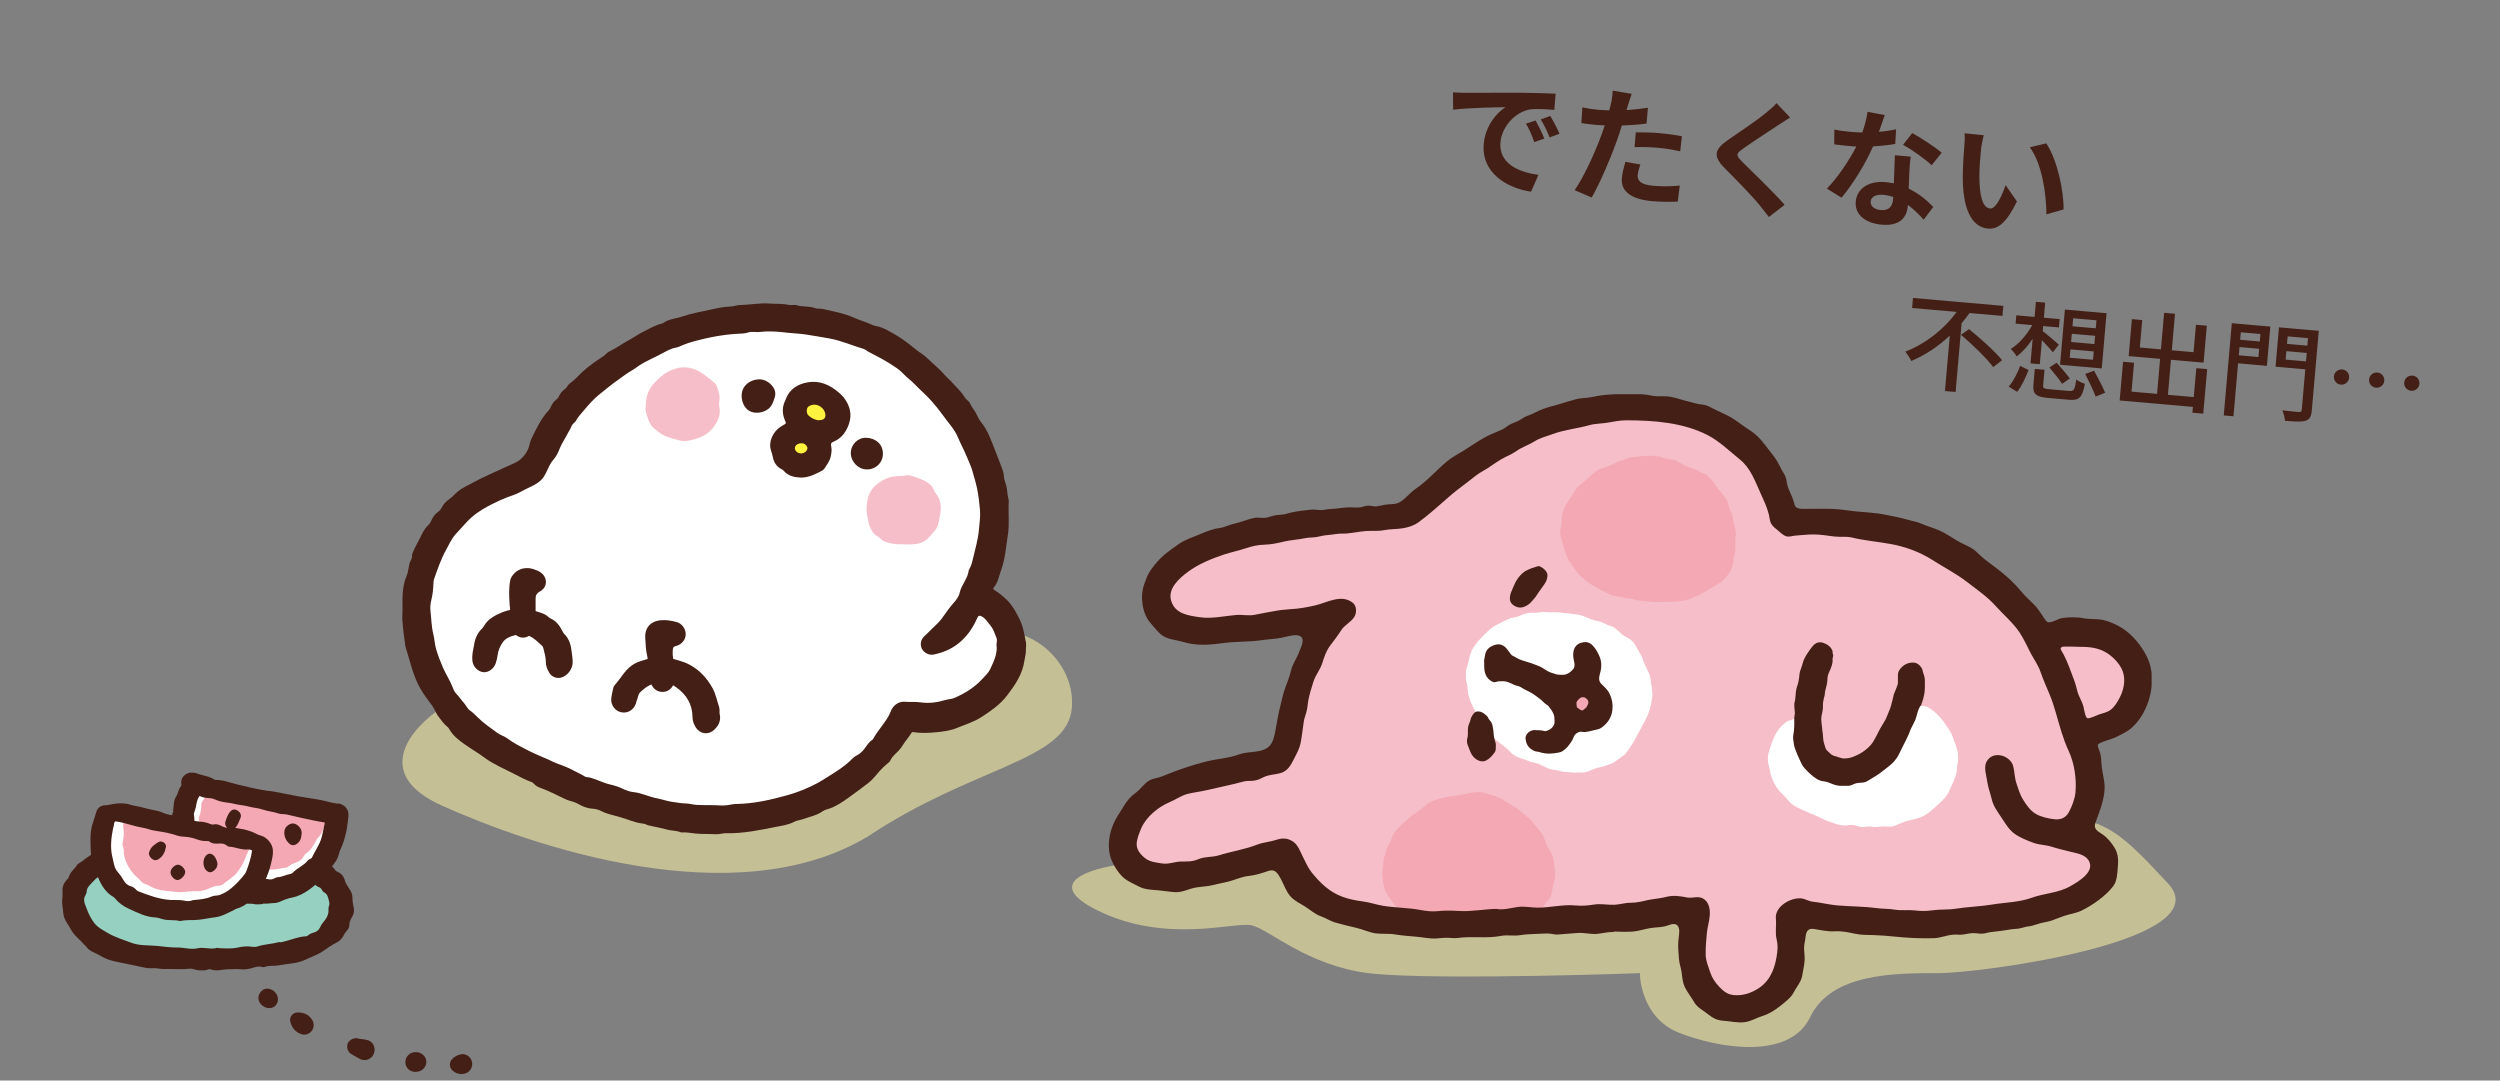 <svg width="236" height="102" viewBox="0 0 236 102" fill="none" xmlns="http://www.w3.org/2000/svg">
<rect x="0" y="0" width="236" height="102" fill="#808080" stroke="none"/>
<path d="M103.531 85.906C98.331 83.305 103.05 81.933 106.059 81.573C131.698 80.008 184.529 76.878 190.741 76.878C198.504 76.878 199.588 77.961 204.643 83.378C209.699 88.795 187.129 91.864 182.977 91.864C178.824 91.864 172.865 91.864 170.879 96.017C168.893 100.17 162.032 98.906 158.421 97.461C155.532 96.306 154.81 93.248 154.81 91.864C148.189 92.105 133.793 92.442 129.171 91.864C123.393 91.142 119.782 87.711 118.157 87.35C116.532 86.989 110.031 89.156 103.531 85.906Z" fill="#C5BF95"/>
<path d="M41.691 76.039C34.988 73.023 38.898 68.638 41.691 66.823C56.634 65.705 87.442 62.884 91.128 60.538C95.737 57.605 101.602 61.795 101.183 66.823C100.764 71.85 91.966 72.269 81.911 78.972C69.343 86.513 50.071 79.81 41.691 76.039Z" fill="#C5BF95"/>
<g clip-path="url(#clip0_1190_7)">
<path d="M69.231 76.722C69.593 76.656 69.954 76.607 70.315 76.582C71.202 76.533 72.081 76.435 72.943 76.262C73.403 76.164 73.871 76.041 74.33 75.926C74.93 75.778 75.521 75.622 76.087 75.384C76.843 75.064 77.615 74.784 78.321 74.349C79.191 73.807 80.094 73.306 80.85 72.617C81.334 72.165 81.966 71.894 82.344 71.328C82.73 70.753 83.247 70.285 83.625 69.685C83.921 69.217 84.241 68.766 84.569 68.314C84.659 68.191 84.717 68.052 84.766 67.912C84.988 67.296 85.407 67.001 86.064 67.009C86.671 67.017 87.271 67.14 87.878 67.091C88.568 67.033 89.258 66.959 89.939 66.803C90.686 66.631 91.359 66.319 92.025 65.958C92.616 65.629 93.067 65.145 93.544 64.685C93.954 64.283 94.233 63.798 94.472 63.265C94.808 62.534 94.808 61.778 94.833 61.015C94.833 60.793 94.816 60.571 94.833 60.35C94.898 59.594 94.578 58.978 94.176 58.387C94.085 58.264 93.995 58.149 93.897 58.026C93.626 57.681 93.297 57.451 92.821 57.501C92.616 57.525 92.402 57.525 92.189 57.501C91.901 57.459 91.754 57.599 91.672 57.845C91.491 58.371 91.162 58.806 90.834 59.249C90.325 59.939 89.693 60.465 88.888 60.785C88.749 60.842 88.617 60.925 88.486 60.99C88.264 61.097 88.059 61.097 87.895 60.859C88.018 60.654 88.231 60.522 88.395 60.35C88.65 60.071 88.946 59.816 89.225 59.553C89.57 59.217 89.832 58.814 90.103 58.428C90.267 58.199 90.456 57.993 90.612 57.772C90.933 57.32 91.286 56.893 91.425 56.335C91.507 55.998 91.655 55.678 91.885 55.407C91.926 55.358 91.992 55.3 92.008 55.234C92.14 54.356 92.665 53.6 92.747 52.705C92.772 52.459 92.887 52.213 92.944 51.967C93.117 51.252 93.166 50.521 93.207 49.791C93.232 49.314 93.289 48.846 93.281 48.362C93.281 47.467 93.125 46.58 92.977 45.702C92.829 44.757 92.525 43.862 92.172 42.976C91.869 42.22 91.466 41.514 91.162 40.759C90.949 40.225 90.571 39.765 90.202 39.322C90.161 39.281 90.103 39.248 90.087 39.19C89.865 38.673 89.381 38.328 89.126 37.836C89.069 37.729 88.995 37.647 88.904 37.573C88.822 37.507 88.74 37.441 88.675 37.359C87.927 36.432 86.983 35.701 86.146 34.863C85.768 34.486 85.341 34.198 84.922 33.894C84.487 33.574 83.986 33.336 83.51 33.073C83.296 32.958 83.067 32.868 82.861 32.737C82.262 32.351 81.572 32.17 80.907 31.94C80.226 31.71 79.544 31.472 78.83 31.357C78.156 31.25 77.483 31.119 76.81 31.021C76.268 30.947 75.726 30.922 75.192 30.856C74.683 30.799 74.174 30.758 73.665 30.75C72.614 30.733 71.571 30.758 70.52 30.766C70.192 30.766 69.888 30.898 69.552 30.906C68.295 30.955 67.055 31.177 65.824 31.398C65.635 31.431 65.454 31.571 65.266 31.587C64.42 31.645 63.73 32.162 62.925 32.351C62.556 32.441 62.195 32.646 61.85 32.835C61.333 33.114 60.807 33.385 60.265 33.64C60.002 33.763 59.764 33.935 59.526 34.1C59.181 34.338 58.795 34.502 58.5 34.814C58.27 35.06 57.925 35.151 57.662 35.372C56.981 35.947 56.234 36.448 55.569 37.056C55.224 37.368 54.953 37.745 54.624 38.066C54.206 38.476 53.967 39.018 53.549 39.42C53.483 39.486 53.434 39.56 53.393 39.65C53.138 40.192 52.843 40.701 52.539 41.21C52.334 41.555 52.243 41.941 52.03 42.278C51.964 42.376 51.939 42.508 51.857 42.581C51.48 42.934 51.365 43.444 51.053 43.838C51.028 43.871 51.011 43.92 50.995 43.961C50.782 44.683 50.223 45.069 49.583 45.357C49.295 45.488 49.025 45.636 48.745 45.776C48.162 46.071 47.563 46.317 46.939 46.514C46.906 46.523 46.873 46.531 46.84 46.547C46.06 46.999 45.215 47.327 44.468 47.861C43.909 48.255 43.458 48.756 42.965 49.199C42.604 49.528 42.267 49.963 42.053 50.406C41.807 50.916 41.462 51.367 41.265 51.909C40.994 52.656 40.65 53.379 40.411 54.142C40.296 54.504 40.346 54.881 40.305 55.251C40.239 55.776 40.099 56.294 40.083 56.836C40.066 57.402 40.017 57.969 40.108 58.535C40.14 58.716 40.14 58.905 40.14 59.093C40.173 60.029 40.452 60.925 40.567 61.844C40.625 62.337 40.879 62.797 41.06 63.248C41.282 63.79 41.52 64.34 41.84 64.841C42.012 65.112 42.144 65.416 42.251 65.72C42.398 66.13 42.751 66.385 42.989 66.73C43.187 67.017 43.433 67.263 43.622 67.567C43.712 67.715 43.868 67.772 43.991 67.887C44.262 68.125 44.508 68.388 44.779 68.626C45.321 69.111 45.88 69.57 46.504 69.924C47.596 70.531 48.622 71.27 49.788 71.738C50.223 71.911 50.634 72.165 51.118 72.231C51.176 72.231 51.241 72.255 51.274 72.296C51.718 72.805 52.399 72.814 52.941 73.109C53.434 73.372 53.959 73.553 54.427 73.865C54.583 73.963 54.747 74.045 54.944 74.062C55.257 74.086 55.56 74.193 55.84 74.325C56.472 74.628 57.161 74.76 57.818 74.965C58.13 75.064 58.401 75.236 58.721 75.326C59.469 75.54 60.24 75.655 60.971 75.942C61.365 76.09 61.809 76.098 62.187 76.328C62.244 76.361 62.326 76.353 62.392 76.353C62.745 76.353 63.09 76.328 63.41 76.525C63.443 76.55 63.5 76.55 63.55 76.55C64.494 76.591 65.438 76.698 66.382 76.714C66.546 76.714 66.711 76.714 66.875 76.714C66.957 76.714 67.047 76.714 67.129 76.714C67.236 76.714 67.359 76.656 67.458 76.763H68.993C69.059 76.714 69.141 76.722 69.215 76.722H69.231Z" fill="white"/>
<path fill-rule="evenodd" clip-rule="evenodd" d="M60.963 38.361C60.946 37.342 61.283 36.62 61.907 36.004C62.219 35.692 62.547 35.396 62.925 35.166C63.91 34.575 65.06 34.469 66.135 35.142C66.579 35.421 66.973 35.758 67.375 36.078C67.49 36.176 67.605 36.283 67.654 36.431C67.819 36.899 68.007 37.351 67.901 37.868C67.868 38.024 67.868 38.196 67.901 38.352C68.073 39.149 67.769 39.806 67.293 40.405C66.694 41.152 65.856 41.431 64.953 41.604C64.296 41.727 63.738 41.448 63.139 41.283C62.564 41.119 62.112 40.766 61.677 40.38C61.488 40.216 61.365 40.019 61.275 39.781C61.086 39.28 60.864 38.788 60.954 38.361H60.963Z" fill="#F6BEC8"/>
<path fill-rule="evenodd" clip-rule="evenodd" d="M85.259 51.374C84.766 51.416 84.216 51.35 83.683 51.178C83.469 51.104 83.272 51.013 83.124 50.849C83.075 50.8 83.026 50.742 82.968 50.709C82.394 50.414 82.123 49.913 81.991 49.305C81.901 48.862 81.786 48.427 81.802 47.975C81.835 47.113 82.04 46.317 82.73 45.75C83.288 45.29 83.937 44.978 84.684 44.954C84.931 44.954 85.169 44.954 85.407 44.896C85.744 44.822 86.08 44.904 86.392 45.028C86.942 45.233 87.517 45.397 87.928 45.873C88.001 45.964 88.067 46.046 88.108 46.161C88.166 46.325 88.256 46.473 88.371 46.612C88.856 47.203 88.856 47.893 88.749 48.591C88.724 48.78 88.667 48.969 88.642 49.166C88.593 49.519 88.461 49.855 88.207 50.135C88.059 50.299 87.911 50.463 87.78 50.636C87.304 51.227 86.663 51.383 85.957 51.391C85.744 51.391 85.538 51.391 85.259 51.391V51.374Z" fill="#F6BEC8"/>
<path fill-rule="evenodd" clip-rule="evenodd" d="M96.828 60.563C96.697 59.816 96.565 59.069 96.204 58.363C95.892 57.747 95.572 57.156 95.079 56.663C94.71 56.302 94.315 55.982 93.888 55.711C93.757 55.629 93.716 55.563 93.823 55.44C94.225 54.988 94.291 54.389 94.496 53.847C94.898 52.763 94.964 51.605 95.145 50.472C95.309 49.438 95.161 48.387 95.227 47.344C95.227 47.295 95.227 47.245 95.219 47.204C95.12 46.843 95.087 46.465 95.046 46.104C94.997 45.71 94.783 45.357 94.767 44.955C94.759 44.708 94.693 44.47 94.603 44.24C94.282 43.411 93.971 42.574 93.634 41.744C93.396 41.145 93.149 40.545 92.739 40.02C92.55 39.782 92.361 39.511 92.246 39.224C92.066 38.805 91.737 38.476 91.556 38.058C91.499 37.926 91.384 37.836 91.277 37.746C91.179 37.672 91.113 37.59 91.056 37.483C90.694 36.883 90.144 36.44 89.701 35.906C89.676 35.873 89.627 35.849 89.594 35.816C89.463 35.685 89.323 35.562 89.2 35.422C88.683 34.806 88.042 34.313 87.468 33.755C87.172 33.468 86.811 33.279 86.499 33.024C85.842 32.491 85.185 31.965 84.438 31.546C83.962 31.284 83.502 30.98 82.968 30.84C82.779 30.791 82.574 30.766 82.393 30.692C81.786 30.413 81.129 30.224 80.521 29.953C79.61 29.551 78.633 29.395 77.672 29.165C77.434 29.108 77.163 29.182 76.95 29.091C76.367 28.861 75.726 29.001 75.143 28.796C75.036 28.763 74.913 28.796 74.798 28.796C74.683 28.804 74.568 28.796 74.453 28.779C73.862 28.648 73.255 28.705 72.655 28.656C71.711 28.582 70.783 28.779 69.839 28.796C69.543 28.796 69.272 28.927 68.985 28.935C68.402 28.952 67.827 29.067 67.261 29.19C66.275 29.403 65.282 29.576 64.321 29.904C63.845 30.068 63.319 30.093 62.86 30.339C62.72 30.413 62.581 30.528 62.425 30.561C61.858 30.692 61.382 31.005 60.864 31.243C60.38 31.464 59.945 31.793 59.485 32.039C58.82 32.392 58.212 32.852 57.531 33.172C57.416 33.23 57.309 33.312 57.227 33.402C57.096 33.542 56.948 33.64 56.792 33.739C56.168 34.141 55.569 34.576 55.01 35.077C54.608 35.447 54.263 35.873 53.803 36.185C53.688 36.268 53.606 36.383 53.532 36.498C53.467 36.596 53.401 36.686 53.302 36.752C53.072 36.908 52.916 37.121 52.785 37.36C52.727 37.466 52.678 37.598 52.572 37.672C52.284 37.877 52.095 38.148 51.972 38.468C51.939 38.567 51.874 38.657 51.8 38.731C51.061 39.527 50.617 40.496 50.149 41.457C50.002 41.761 49.985 42.122 49.846 42.417C49.657 42.803 49.402 43.165 49.033 43.444C48.696 43.698 48.31 43.813 47.949 43.994C46.849 44.511 45.724 44.971 44.656 45.554C44.065 45.874 43.441 46.137 42.957 46.638C42.76 46.843 42.554 47.024 42.324 47.188C42.07 47.369 41.873 47.59 41.733 47.861C41.635 48.058 41.495 48.231 41.306 48.362C41.093 48.51 40.937 48.715 40.814 48.945C40.699 49.159 40.608 49.413 40.436 49.569C39.91 50.054 39.722 50.727 39.377 51.31C39.212 51.597 39.073 51.909 38.941 52.221C38.859 52.41 38.933 52.624 38.827 52.796C38.638 53.108 38.605 53.453 38.539 53.789C38.506 53.97 38.474 54.159 38.4 54.323C37.948 55.341 37.989 56.425 37.997 57.509C37.997 57.665 37.973 58.346 37.973 58.396C38.03 59.233 38.129 60.063 38.252 60.884C38.252 60.916 38.252 60.958 38.26 60.99C38.703 62.362 38.974 63.798 39.722 65.071C40.05 65.629 40.436 66.122 40.814 66.639C41.044 66.951 41.15 67.346 41.405 67.666C41.659 67.986 41.881 68.323 42.201 68.585C42.275 68.643 42.349 68.709 42.39 68.791C42.735 69.423 43.285 69.858 43.86 70.26C44.476 70.696 45.133 71.073 45.74 71.525C46.586 72.149 47.555 72.551 48.483 73.028C49.049 73.323 49.607 73.627 50.215 73.84C50.297 73.873 50.363 73.947 50.428 74.013C50.584 74.177 50.773 74.292 50.987 74.366C51.775 74.645 52.522 75.031 53.269 75.392C53.458 75.483 53.647 75.565 53.852 75.614C54.132 75.68 54.403 75.786 54.657 75.934C55.059 76.164 55.503 76.32 55.971 76.345C56.25 76.361 56.513 76.435 56.759 76.566C57.161 76.78 57.605 76.887 58.04 77.001C58.163 77.034 58.286 77.067 58.409 77.1C59.181 77.297 59.904 77.675 60.717 77.749C60.914 77.765 61.086 77.897 61.275 77.929C61.899 78.044 62.507 78.2 63.122 78.348C63.484 78.43 63.878 78.406 64.231 78.562C64.272 78.578 64.321 78.586 64.371 78.586C64.962 78.537 65.545 78.718 66.136 78.718C66.637 78.718 67.138 78.734 67.638 78.751C67.95 78.759 68.254 78.644 68.566 78.652C69.371 78.677 70.159 78.594 70.964 78.48C71.727 78.365 72.475 78.209 73.222 78.061C73.821 77.946 74.437 77.864 74.995 77.568C75.233 77.437 75.529 77.428 75.792 77.33C76.432 77.1 77.114 76.977 77.689 76.566C77.861 76.443 78.091 76.402 78.304 76.328C78.961 76.098 79.528 75.712 80.086 75.31C80.727 74.842 81.367 74.391 81.991 73.898C82.401 73.569 82.697 73.175 83.034 72.789C83.247 72.543 83.485 72.321 83.732 72.116C83.847 72.018 83.986 71.927 84.044 71.796C84.216 71.41 84.544 71.164 84.824 70.868C85.013 70.671 85.16 70.449 85.3 70.228C85.522 69.874 85.817 69.571 86.022 69.21C86.08 69.103 86.178 69.094 86.293 69.119C87.016 69.234 87.739 69.185 88.453 69.119C89.077 69.053 89.734 68.971 90.317 68.725C91.105 68.397 91.934 68.159 92.665 67.682C93.544 67.108 94.414 66.508 95.054 65.671C95.81 64.685 96.524 63.659 96.705 62.37C96.762 62 96.869 61.647 96.844 61.27C96.844 61.22 96.894 60.925 96.844 60.572L96.828 60.563ZM93.486 63.15C93.305 63.528 92.985 63.815 92.698 64.127C91.975 64.907 91.088 65.449 90.12 65.876C89.841 65.999 89.528 65.999 89.241 66.081C88.478 66.311 87.706 66.418 86.909 66.303C86.417 66.229 85.916 66.286 85.415 66.245C84.816 66.196 84.273 66.607 84.076 67.181C84.019 67.346 83.937 67.493 83.847 67.649C83.428 68.388 82.828 69.004 82.426 69.751C82.41 69.784 82.385 69.817 82.36 69.834C81.991 70.047 81.81 70.433 81.556 70.745C81.359 70.983 81.137 71.18 80.866 71.32C80.743 71.385 80.62 71.459 80.521 71.558C79.807 72.305 78.936 72.847 78.066 73.381C77.787 73.553 77.516 73.734 77.229 73.89C76.309 74.391 75.332 74.785 74.338 75.064C72.778 75.499 71.186 75.868 69.543 75.893C69.256 75.893 68.969 75.959 68.681 76.008C68.205 76.082 67.729 76 67.252 76.008C66.768 76.016 66.275 76 65.791 75.983C65.413 75.967 65.06 75.844 64.699 75.844C64.297 75.844 63.903 75.745 63.517 75.704C63.016 75.647 62.564 75.466 62.08 75.376C61.283 75.236 60.569 74.85 59.756 74.768C59.403 74.735 59.042 74.579 58.705 74.423C58.352 74.259 57.966 74.136 57.58 74.054C57.063 73.939 56.603 73.701 56.11 73.537C55.88 73.463 55.651 73.364 55.404 73.364C55.314 73.364 55.24 73.323 55.174 73.282C54.83 73.06 54.452 72.912 54.099 72.716C53.598 72.436 53.056 72.248 52.522 72.05C52.292 71.968 52.079 71.845 51.865 71.747C51.2 71.451 50.519 71.18 49.87 70.852C49.205 70.507 48.515 70.178 47.916 69.719C47.62 69.497 47.267 69.415 46.972 69.201C46.323 68.725 45.658 68.282 45.083 67.707C44.853 67.477 44.623 67.247 44.352 67.058C44.114 66.886 44.008 66.598 43.811 66.377C43.548 66.098 43.351 65.761 43.072 65.49C42.874 65.301 42.792 65.03 42.694 64.792C42.448 64.176 42.078 63.626 41.815 63.019C41.569 62.452 41.347 61.877 41.175 61.294C41.035 60.834 41.027 60.334 40.904 59.857C40.723 59.135 40.723 58.388 40.633 57.649C40.6 57.337 40.633 56.975 40.715 56.647C40.855 56.113 40.896 55.571 40.92 55.021C40.92 54.882 40.945 54.742 40.994 54.611C41.315 53.707 41.627 52.788 42.086 51.95C42.374 51.425 42.62 50.858 43.047 50.39C43.375 50.029 43.704 49.66 44.041 49.298C44.632 48.666 45.321 48.181 46.069 47.787C46.824 47.393 47.596 47.016 48.417 46.753C48.926 46.589 49.377 46.285 49.862 46.063C50.289 45.866 50.699 45.669 51.044 45.349C51.266 45.144 51.406 44.905 51.537 44.643C51.75 44.199 51.939 43.731 52.276 43.354C52.547 43.041 52.711 42.664 52.859 42.286C53.064 41.785 53.376 41.358 53.614 40.874C53.713 40.677 53.852 40.504 53.926 40.291C53.976 40.151 54.058 40.045 54.156 39.946C54.222 39.88 54.312 39.823 54.353 39.749C54.567 39.347 54.879 39.026 55.166 38.682C55.609 38.156 56.061 37.647 56.595 37.22C57.186 36.752 57.761 36.259 58.385 35.832C58.787 35.562 59.157 35.241 59.584 35.011C59.838 34.872 60.068 34.691 60.306 34.527C60.996 34.067 61.768 33.763 62.49 33.369C62.901 33.148 63.319 32.901 63.796 32.819C63.919 32.803 64.042 32.753 64.157 32.704C64.666 32.474 65.183 32.302 65.734 32.162C66.284 32.023 66.834 31.883 67.392 31.785C68.156 31.645 68.927 31.538 69.707 31.505C70.011 31.489 70.315 31.489 70.603 31.39C71.005 31.259 71.415 31.39 71.818 31.333C72.68 31.226 73.542 31.317 74.388 31.415C74.93 31.473 75.48 31.489 76.03 31.571C76.785 31.686 77.532 31.817 78.288 31.949C79.404 32.146 80.431 32.614 81.515 32.934C81.662 32.975 81.794 33.098 81.933 33.18C82.615 33.55 83.321 33.886 83.978 34.305C84.43 34.601 84.898 34.872 85.275 35.282C85.604 35.644 86.014 35.923 86.351 36.276C86.868 36.818 87.451 37.302 87.952 37.877C88.33 38.304 88.691 38.747 89.011 39.199C89.487 39.88 90.095 40.488 90.415 41.26C90.686 41.9 91.023 42.508 91.286 43.157C91.458 43.6 91.68 44.027 91.803 44.487C91.959 45.045 92.131 45.595 92.246 46.162C92.378 46.81 92.451 47.475 92.509 48.124C92.567 48.707 92.468 49.323 92.419 49.93C92.345 50.875 92.074 51.778 91.86 52.689C91.778 53.059 91.68 53.437 91.483 53.765C91.474 53.781 91.458 53.806 91.45 53.831C91.368 54.619 90.752 55.202 90.588 55.974C90.514 56.319 90.251 56.663 89.996 56.943C89.578 57.41 89.241 57.944 88.863 58.445C88.576 58.823 88.215 59.102 87.894 59.439C87.681 59.66 87.451 59.882 87.221 60.095C86.901 60.407 86.844 60.9 87.032 61.253C87.238 61.639 87.714 61.885 88.157 61.787C88.995 61.606 89.758 61.302 90.448 60.761C91.245 60.136 91.786 59.356 92.197 58.462C92.222 58.412 92.246 58.355 92.271 58.306C92.361 58.084 92.493 58.092 92.681 58.191C93.059 58.396 93.256 58.765 93.511 59.069C93.79 59.406 93.905 59.833 94.069 60.219C94.151 60.399 94.085 60.613 94.069 60.867C94.184 61.68 93.823 62.427 93.47 63.175L93.486 63.15Z" fill="#431F16"/>
<path fill-rule="evenodd" clip-rule="evenodd" d="M53.975 61.598C53.909 60.941 53.753 60.317 53.253 59.832C53.203 59.783 53.17 59.717 53.138 59.66C52.867 59.118 52.546 58.634 51.964 58.379C51.89 58.346 51.824 58.289 51.766 58.239C51.545 58.018 51.266 57.919 50.978 57.821C50.535 57.673 49.788 57.451 49.073 57.468C48.277 57.484 47.579 57.689 46.906 58.026C46.438 58.264 45.986 58.576 45.707 59.061C45.649 59.159 45.584 59.258 45.502 59.34C45.009 59.8 44.812 60.399 44.721 61.048C44.697 61.245 44.525 61.77 44.598 62.402C44.656 62.944 45.132 63.404 45.625 63.453C46.101 63.503 46.61 63.141 46.791 62.624C46.881 62.361 46.947 62.09 46.98 61.811C47.037 61.368 47.234 60.949 47.48 60.604C47.932 59.964 49.254 59.717 49.985 60.046C50.461 60.259 50.806 60.637 51.183 60.974C51.249 61.031 51.266 61.113 51.29 61.187C51.405 61.622 51.528 62.057 51.528 62.517C51.528 62.879 51.668 63.199 51.849 63.503C52.095 63.921 52.579 64.094 53.031 63.946C53.581 63.765 54.016 63.191 54.057 62.608C54.082 62.263 54.008 61.934 53.975 61.598Z" fill="#431F16"/>
<path fill-rule="evenodd" clip-rule="evenodd" d="M67.95 67.444C68.064 68.035 67.843 68.495 67.424 68.889C66.874 69.406 66.094 69.308 65.683 68.668C65.494 68.372 65.379 68.052 65.371 67.682C65.363 66.475 64.788 65.556 63.828 64.874C63.499 64.644 63.138 64.431 62.695 64.505C62.612 64.521 62.53 64.513 62.448 64.505C61.602 64.373 60.995 64.825 60.437 65.342C60.231 65.539 60.231 65.876 60.108 66.13C60.067 66.213 60.059 66.311 60.034 66.401C59.829 67.017 59.262 67.362 58.647 67.239C58.08 67.132 57.645 66.557 57.702 65.95C57.735 65.613 57.817 65.285 57.891 64.956C57.908 64.866 57.949 64.767 58.006 64.702C58.638 64.012 59.041 63.117 59.919 62.641C60.289 62.444 60.683 62.353 61.061 62.23C61.718 62.025 62.399 61.861 63.081 62.066C63.778 62.279 64.493 62.411 65.141 62.772C66.061 63.281 66.726 64.012 67.235 64.907C67.564 65.482 67.678 66.122 67.884 66.738C67.958 66.968 67.908 67.198 67.933 67.428L67.95 67.444Z" fill="#431F16"/>
<path fill-rule="evenodd" clip-rule="evenodd" d="M48.179 54.7C48.499 53.887 49.394 53.395 50.396 53.739C50.593 53.805 50.79 53.879 50.97 53.994C51.701 54.437 51.734 55.406 50.995 55.817C50.642 56.014 50.543 56.227 50.56 56.597C50.576 57.352 50.552 58.108 50.552 58.863C50.552 59.109 50.511 59.347 50.387 59.569C50.117 60.029 49.607 60.275 49.156 60.169C48.647 60.045 48.228 59.544 48.212 59.003C48.195 58.617 48.236 58.231 48.187 57.853C47.924 55.62 48.17 54.749 48.187 54.708L48.179 54.7Z" fill="#431F16"/>
<path fill-rule="evenodd" clip-rule="evenodd" d="M61.119 62.369C61.152 62.197 61.135 62.065 61.102 61.942C60.955 61.384 60.955 60.809 60.913 60.242C60.84 59.142 61.554 58.641 62.301 58.559C62.835 58.493 63.344 58.584 63.845 58.715C64.379 58.846 64.731 59.355 64.731 59.881C64.731 60.374 64.346 60.858 63.82 60.981C63.557 61.039 63.525 61.145 63.508 61.392C63.451 62.073 63.681 62.73 63.697 63.404C63.705 63.765 63.705 64.126 63.615 64.479C63.483 64.98 63.073 65.3 62.58 65.317C62.071 65.333 61.661 65.046 61.48 64.569C61.201 63.855 61.176 63.1 61.119 62.385V62.369Z" fill="#431F16"/>
<path fill-rule="evenodd" clip-rule="evenodd" d="M77.318 39.913C76.899 39.937 76.497 39.773 76.136 39.461C75.98 39.33 75.906 39.173 75.93 38.968C75.93 38.894 75.93 38.829 75.93 38.763C75.947 38.188 76.004 38.131 76.563 38.09C76.825 38.073 77.08 37.999 77.359 38.073C77.729 38.172 78.115 38.566 78.156 38.944C78.18 39.182 78.123 39.412 78.082 39.633C78.057 39.789 77.926 39.921 77.729 39.921C77.614 39.921 77.499 39.921 77.318 39.921V39.913Z" fill="#FFF33F"/>
<path fill-rule="evenodd" clip-rule="evenodd" d="M76.424 42.318C76.424 42.836 76.219 43.016 75.751 42.967C75.595 42.95 75.43 42.909 75.275 42.86C74.798 42.712 74.65 42.244 74.93 41.826C75.012 41.702 75.127 41.67 75.258 41.653C75.562 41.62 75.857 41.702 76.161 41.727C76.243 41.727 76.276 41.793 76.309 41.85C76.391 42.006 76.465 42.162 76.424 42.302V42.318Z" fill="#FFF33F"/>
<path fill-rule="evenodd" clip-rule="evenodd" d="M71.743 35.808C72.195 35.84 72.638 36.07 72.959 36.506C73.172 36.801 73.246 37.138 73.139 37.499C73.065 37.762 72.975 38.008 72.844 38.238C72.556 38.755 71.817 39.059 71.144 38.936C70.578 38.837 70.183 38.378 70.052 37.762C69.797 36.53 70.734 35.8 71.743 35.808Z" fill="#431F16"/>
<path fill-rule="evenodd" clip-rule="evenodd" d="M83.346 42.853C83.338 43.69 82.657 44.331 81.811 44.314C81.006 44.298 80.325 43.592 80.317 42.779C80.308 41.991 80.965 41.309 81.745 41.325C82.64 41.342 83.363 41.925 83.346 42.853Z" fill="#431F16"/>
<path fill-rule="evenodd" clip-rule="evenodd" d="M79.799 37.728C79.552 37.359 79.24 37.088 78.896 36.825C77.968 36.119 76.958 35.848 75.817 36.193C75.135 36.398 74.593 36.801 74.273 37.458C74.216 37.572 74.183 37.696 74.125 37.811C73.797 38.476 73.846 39.141 74.142 39.789C74.207 39.929 74.191 39.995 74.068 40.06C73.895 40.159 73.723 40.257 73.567 40.372C73.033 40.758 72.491 41.67 72.787 42.532C72.869 42.762 72.926 43 72.976 43.238C73.074 43.69 73.329 44.043 73.739 44.273C73.821 44.313 73.903 44.355 73.969 44.428C74.388 44.921 74.946 45.069 75.693 45.085C76.326 45.069 76.991 44.773 77.631 44.412C77.705 44.371 77.779 44.297 77.828 44.223C78.066 43.854 78.346 43.509 78.428 43.057C78.485 42.77 78.534 42.499 78.477 42.203C78.403 41.842 78.436 41.809 78.772 41.653C79.339 41.399 79.709 40.972 79.98 40.413C80.431 39.477 80.382 38.615 79.807 37.745L79.799 37.728ZM75.8 42.778C75.734 42.794 75.661 42.794 75.62 42.803C75.308 42.803 75.053 42.581 75.037 42.335C75.02 42.105 75.209 41.916 75.505 41.858C75.611 41.842 75.71 41.834 75.817 41.858C76.046 41.924 76.227 42.129 76.219 42.318C76.219 42.515 76.03 42.721 75.8 42.77V42.778ZM77.245 39.674C76.983 39.642 76.646 39.51 76.359 39.256C76.153 39.075 76.129 38.853 76.178 38.615C76.235 38.361 76.457 38.279 76.671 38.221C77.204 38.098 77.804 38.5 77.902 39.042C77.984 39.453 77.787 39.683 77.245 39.666V39.674Z" fill="#431F16"/>
</g>
<g clip-path="url(#clip1_1190_7)">
<path d="M201.603 62.987C201.899 63.669 201.989 64.424 201.776 65.139C201.554 65.894 201.045 66.526 200.527 67.118C199.575 68.201 198.368 69.31 196.931 69.228C196.792 69.219 196.652 69.195 196.545 69.113C196.414 69.006 196.365 68.834 196.324 68.669C195.798 66.543 195.264 64.769 194.172 62.856C193.992 62.536 193.803 62.216 193.573 61.937C193.286 61.584 192.9 61.189 192.998 60.738C193.121 60.179 193.852 60.065 194.427 60.073C196.291 60.089 198.664 60.171 200.232 61.288C200.831 61.715 201.316 62.314 201.603 62.987Z" fill="#F6BEC8"/>
<path d="M161.346 94.189C160.968 93.909 160.648 93.556 160.401 93.154C159.728 92.029 159.703 90.641 159.703 89.336C159.703 88.778 160.015 86.741 159.671 86.331C159.268 85.855 157.864 86.191 157.306 86.216C155.253 86.331 153.201 86.511 151.14 86.594C146.18 86.799 140.925 87.505 136.032 86.955C135.161 86.848 134.275 86.889 133.396 86.864C130.103 86.766 126.893 86.438 124.068 84.574C122.689 83.67 122.549 81.306 120.792 80.788C120.127 80.591 119.438 80.903 118.797 81.174C116.096 82.316 113.132 82.825 110.209 82.644C108.731 82.554 107.039 82.127 106.432 80.78C105.824 79.425 106.662 77.841 107.704 76.79C108.681 75.805 109.864 75.024 111.161 74.524C114.421 73.251 119.273 73.932 120.899 70.254C121.687 68.464 122.008 66.51 122.558 64.629C122.903 63.455 123.346 62.314 123.814 61.181C124.192 60.286 125.267 58.956 124.068 58.463C122.188 57.683 119.084 59.621 117.106 59.678C115.94 59.711 114.774 59.416 113.608 59.481C112.647 59.539 111.637 59.843 110.742 59.481C110.044 59.194 109.552 58.537 109.314 57.815C108.657 55.844 109.847 53.643 111.555 52.461C113.263 51.287 115.381 50.901 117.426 50.54C120.218 50.047 123.017 49.563 125.809 49.07C127.246 48.815 128.683 48.561 130.136 48.61C131.212 48.643 132.608 48.955 133.626 48.487C134.545 48.068 135.252 46.96 135.999 46.262C137.756 44.603 139.735 43.175 141.853 42.009C146.09 39.677 150.918 38.388 155.754 38.42C156.583 38.42 157.421 38.47 158.217 38.691C158.981 38.905 159.687 39.291 160.377 39.66C162.159 40.621 163.981 41.606 165.353 43.101C166.535 44.39 167.331 45.983 167.988 47.6C168.703 49.341 169.228 49.029 171.018 49.103C172.742 49.177 174.475 49.341 176.133 49.834C178.966 50.679 181.709 50.827 184.278 52.362C186.963 53.964 189.328 56.115 191.167 58.644C192.292 60.188 193.212 61.871 194.049 63.595C194.821 65.188 195.536 66.814 195.946 68.538C196.365 70.295 196.472 72.11 196.545 73.908C196.595 75.057 196.529 76.1 196.275 77.225C196.004 78.424 196.258 78.654 197.202 79.524C197.966 80.23 198.459 81.215 198.557 82.25C198.598 82.619 198.582 83.005 198.434 83.342C198.294 83.67 198.04 83.933 197.777 84.171C195.848 85.937 193.828 86.01 191.414 86.257C190.174 86.388 188.975 86.938 187.711 87.094C186.479 87.25 185.239 87.267 183.999 87.259C179.574 87.259 175.148 87.012 170.755 86.528C170.287 86.478 169.762 86.438 169.409 86.758C168.924 87.185 169.088 87.957 169.171 88.597C169.318 89.714 169.08 90.863 168.588 91.881C167.849 93.4 166.453 94.64 164.794 94.977C163.604 95.215 162.298 94.927 161.329 94.205" fill="#F6BEC8"/>
<path d="M131.81 85.617C131.523 85.289 131.277 84.928 131.039 84.566C130.866 84.304 130.702 84.008 130.644 83.688C130.603 83.474 130.579 83.253 130.538 83.039C130.464 82.703 130.472 82.366 130.53 82.029C130.554 81.84 130.579 81.651 130.587 81.463C130.603 81.208 130.628 80.954 130.759 80.724C130.759 80.707 130.776 80.691 130.776 80.683C130.735 80.486 130.866 80.346 130.915 80.174C130.965 79.993 131.022 79.829 131.121 79.673C131.31 79.385 131.392 79.057 131.548 78.753C131.646 78.556 131.786 78.375 131.934 78.219C132.278 77.85 132.673 77.522 133.05 77.177C133.198 77.045 133.362 76.939 133.535 76.832C133.838 76.643 134.093 76.388 134.38 76.191C134.528 76.093 134.635 75.961 134.783 75.863C135.144 75.633 135.538 75.477 135.949 75.395C136.17 75.346 136.384 75.28 136.606 75.231C136.688 75.214 136.778 75.206 136.86 75.19C137.065 75.165 137.279 75.124 137.484 75.108C137.673 75.091 137.854 75.042 138.034 75.001C138.125 74.976 138.223 74.96 138.313 74.951C138.469 74.943 138.593 74.886 138.757 74.845C138.88 74.82 138.995 74.787 139.118 74.804C139.249 74.82 139.381 74.779 139.512 74.771C139.808 74.754 140.087 74.828 140.366 74.919C140.596 74.993 140.818 75.108 141.064 75.132C141.105 75.132 141.146 75.148 141.187 75.173C141.401 75.272 141.639 75.329 141.844 75.452C141.918 75.493 141.967 75.551 142.033 75.592C142.279 75.773 142.542 75.937 142.813 76.068C143.207 76.265 143.511 76.544 143.831 76.824C143.987 76.963 144.143 77.094 144.316 77.218C144.389 77.267 144.447 77.333 144.504 77.398C144.718 77.686 144.956 77.94 145.178 78.219C145.399 78.49 145.637 78.761 145.752 79.098C145.802 79.254 145.892 79.394 145.925 79.55C145.958 79.706 146.056 79.845 146.13 79.993C146.286 80.305 146.516 80.584 146.606 80.929C146.647 81.077 146.68 81.233 146.688 81.389C146.688 81.586 146.73 81.783 146.771 81.972C146.82 82.202 146.812 82.678 146.771 82.908C146.705 83.277 146.606 83.639 146.532 84.008C146.483 84.312 146.434 84.632 146.229 84.887C145.991 85.199 145.67 85.461 145.555 85.847C145.555 85.864 145.547 85.88 145.531 85.888C145.523 85.897 145.506 85.905 145.498 85.905C144.956 86.02 144.414 86.126 143.864 86.176C143.765 86.184 143.667 86.192 143.56 86.176C143.445 86.159 143.347 86.118 143.24 86.077C143.092 86.02 142.928 85.979 142.772 85.97C142.616 85.954 142.493 86.003 142.345 86.044C142.033 86.126 141.721 86.2 141.401 86.225C140.941 86.258 140.473 86.2 140.013 86.159C139.734 86.135 139.455 86.126 139.176 86.118C139.061 86.118 138.962 86.11 138.855 86.159C138.74 86.209 138.617 86.233 138.502 86.274C138.108 86.389 137.714 86.512 137.303 86.553C136.967 86.578 136.63 86.553 136.294 86.521C135.949 86.488 135.612 86.455 135.267 86.422C135.095 86.406 134.922 86.389 134.75 86.373C134.676 86.373 134.602 86.356 134.536 86.373C134.454 86.389 134.38 86.406 134.298 86.422C134.036 86.463 133.781 86.512 133.518 86.496C133.338 86.488 133.157 86.455 132.985 86.406C132.894 86.381 132.796 86.356 132.714 86.315C132.623 86.266 132.541 86.209 132.459 86.143C132.352 86.069 132.246 86.011 132.147 85.938C132.032 85.856 131.942 85.749 131.843 85.642C131.827 85.626 131.819 85.609 131.802 85.601" fill="#F3A8B4"/>
<path d="M155.647 43.027C155.901 42.977 156.205 43.084 156.517 43.076C156.608 43.076 156.706 43.109 156.788 43.142C157.092 43.281 157.42 43.314 157.741 43.363C157.897 43.388 158.061 43.404 158.209 43.495C158.365 43.593 158.545 43.667 158.718 43.741C158.751 43.758 158.8 43.774 158.824 43.798C159.005 43.979 159.243 44.037 159.473 44.102C159.539 44.127 159.604 44.135 159.67 44.168C159.736 44.201 159.777 44.25 159.843 44.267C159.925 44.291 159.999 44.299 160.081 44.332C160.237 44.39 160.376 44.472 160.516 44.57C160.582 44.611 160.664 44.628 160.738 44.653C160.918 44.71 161.082 44.809 161.222 44.94C161.583 45.268 161.862 45.654 162.125 46.065C162.224 46.212 162.355 46.328 162.462 46.467C162.601 46.656 162.749 46.845 162.897 47.025C163.053 47.222 163.127 47.452 163.176 47.691C163.217 47.912 163.291 48.126 163.406 48.323C163.496 48.479 163.537 48.651 163.562 48.815C163.603 49.144 163.685 49.464 163.776 49.776C163.858 50.113 163.907 50.441 163.817 50.778C163.792 50.86 163.817 50.95 163.817 51.041C163.817 51.246 163.808 51.443 163.817 51.64C163.833 51.927 163.784 52.206 163.71 52.477C163.669 52.617 163.636 52.765 163.628 52.913C163.62 53.175 163.537 53.43 163.455 53.668C163.381 53.906 163.217 54.12 163.061 54.333C162.807 54.67 162.495 54.957 162.133 55.162C161.723 55.4 161.329 55.647 160.918 55.877C160.335 56.197 159.654 56.558 158.989 56.681C158.43 56.78 157.905 56.813 157.338 56.813C157.182 56.813 157.026 56.813 156.878 56.813C156.747 56.813 156.608 56.829 156.476 56.829C156.345 56.829 156.205 56.829 156.074 56.829C155.951 56.829 155.836 56.796 155.713 56.78C155.442 56.755 155.171 56.747 154.908 56.714C154.62 56.681 154.341 56.616 154.07 56.533C153.906 56.484 153.726 56.509 153.561 56.46C153.266 56.386 152.962 56.353 152.666 56.287C152.56 56.254 152.453 56.263 152.346 56.238C152.083 56.172 151.845 56.066 151.615 55.934C151.451 55.844 151.27 55.762 151.106 55.688C150.786 55.532 150.49 55.335 150.187 55.154C149.809 54.932 149.472 54.653 149.168 54.341C148.848 54.013 148.594 53.627 148.339 53.249C148.232 53.085 148.101 52.937 148.019 52.757C147.871 52.444 147.764 52.124 147.666 51.788C147.567 51.435 147.444 51.09 147.354 50.737C147.288 50.49 147.255 50.236 147.313 49.965C147.379 49.653 147.436 49.341 147.428 49.004C147.428 48.618 147.551 48.249 147.707 47.896C147.83 47.608 148.003 47.346 148.191 47.083C148.306 46.927 148.413 46.763 148.512 46.59C148.7 46.254 148.922 45.942 149.242 45.703C149.513 45.498 149.776 45.285 150.022 45.038C150.244 44.809 150.499 44.603 150.77 44.423C151.008 44.267 151.279 44.184 151.55 44.094C151.722 44.037 151.894 43.987 152.059 43.913C152.395 43.766 152.707 43.569 153.06 43.462C153.274 43.388 153.487 43.322 153.701 43.248C153.865 43.183 154.054 43.158 154.226 43.142C154.678 43.084 155.138 43.027 155.655 43.043" fill="#F3A8B4"/>
<path d="M139.315 67.208C139.028 66.724 138.79 66.231 138.642 65.673C138.601 65.517 138.568 65.353 138.56 65.189C138.544 64.942 138.519 64.68 138.453 64.441C138.355 64.097 138.371 63.752 138.379 63.399C138.379 63.243 138.429 63.087 138.486 62.947C138.609 62.66 138.642 62.348 138.716 62.044C138.823 61.6 139.003 61.198 139.291 60.829C139.636 60.377 140.046 59.991 140.449 59.589C140.736 59.31 141.064 59.08 141.426 58.916C141.836 58.727 142.222 58.48 142.657 58.333C142.739 58.308 142.83 58.333 142.904 58.3C142.953 58.275 143.01 58.267 143.06 58.267C143.232 58.242 143.372 58.152 143.528 58.094C143.922 57.93 144.324 57.823 144.759 57.84C144.956 57.848 145.153 57.84 145.35 57.807C145.449 57.799 145.547 57.766 145.646 57.766C145.835 57.758 146.024 57.791 146.213 57.799C146.41 57.807 146.598 57.791 146.796 57.799C146.96 57.799 147.132 57.799 147.296 57.823C147.379 57.832 147.452 57.848 147.535 57.864C147.674 57.897 147.814 57.881 147.953 57.889C148.117 57.897 148.282 57.938 148.438 57.955C148.898 57.996 149.349 58.07 149.768 58.283C149.883 58.341 150.014 58.374 150.129 58.431C150.236 58.48 150.351 58.497 150.466 58.53C150.556 58.554 150.638 58.603 150.737 58.612C150.827 58.612 150.901 58.628 150.991 58.661C151.188 58.735 151.385 58.817 151.574 58.907C151.747 58.989 151.911 59.072 152.1 59.112C152.289 59.154 152.445 59.277 152.576 59.4C152.748 59.564 152.945 59.704 153.11 59.876C153.216 59.983 153.348 60.057 153.487 60.123C153.701 60.213 153.881 60.352 154.054 60.492C154.177 60.599 154.267 60.738 154.358 60.886C154.571 61.231 154.768 61.592 154.965 61.945C155.015 62.036 155.056 62.126 155.08 62.224C155.195 62.643 155.409 63.021 155.598 63.407C155.737 63.694 155.819 63.99 155.836 64.31C155.836 64.433 155.86 64.573 155.893 64.68C155.959 64.876 155.934 65.074 155.967 65.262C156 65.501 156 65.747 155.942 65.993C155.901 66.157 155.901 66.338 155.86 66.502C155.729 67.061 155.54 67.594 155.261 68.095C154.957 68.637 154.678 69.187 154.382 69.729C154.185 70.099 153.939 70.444 153.709 70.805C153.602 70.977 153.471 71.141 153.307 71.273C153.003 71.511 152.691 71.733 152.379 71.954C152.116 72.127 151.821 72.184 151.533 72.291C151.197 72.414 150.835 72.455 150.499 72.578C150.236 72.677 149.99 72.816 149.71 72.882C149.645 72.898 149.579 72.923 149.505 72.923C149.103 72.923 148.7 72.956 148.306 72.915C147.97 72.874 147.617 72.89 147.28 72.792C147.042 72.718 146.779 72.693 146.525 72.644C146.262 72.595 146.016 72.488 145.777 72.365C145.515 72.233 145.252 72.086 144.956 72.028C144.833 72.004 144.71 71.979 144.595 71.946C144.308 71.847 144.028 71.733 143.741 71.642C143.528 71.568 143.314 71.503 143.109 71.396C142.945 71.306 142.78 71.207 142.649 71.067C142.403 70.796 142.132 70.558 141.844 70.337C141.771 70.271 141.688 70.222 141.606 70.164C141.458 70.066 141.245 69.885 141.13 69.754C140.646 69.195 140.194 68.604 139.783 67.988C139.619 67.742 139.463 67.504 139.324 67.258" fill="white"/>
<path d="M181.364 66.634C181.651 66.618 181.922 66.675 182.16 66.872C182.193 66.897 182.226 66.913 182.259 66.93C182.644 67.168 182.948 67.496 183.244 67.825C183.474 68.087 183.663 68.391 183.86 68.687C183.958 68.835 184.073 68.974 184.155 69.138C184.278 69.368 184.361 69.615 184.434 69.853C184.484 70.041 184.607 70.198 184.64 70.395C184.673 70.6 184.779 70.789 184.812 70.994C184.837 71.142 184.82 71.29 184.837 71.437C184.853 71.651 184.853 71.799 184.812 72.012C184.779 72.176 184.738 72.341 184.738 72.496C184.746 72.841 184.656 73.17 184.533 73.482C184.361 73.909 184.155 74.328 183.975 74.746C183.876 74.96 183.728 75.124 183.589 75.305C183.342 75.641 183.006 75.879 182.71 76.167C182.48 76.388 182.234 76.602 181.971 76.791C181.569 77.078 181.125 77.242 180.649 77.357C180.296 77.439 179.935 77.497 179.59 77.645C179.401 77.719 179.212 77.801 179.032 77.883C178.826 77.981 178.621 78.039 178.399 78.031C178.129 78.031 177.849 77.998 177.587 78.031C177.357 78.064 177.127 78.055 176.897 78.072C176.782 78.072 176.683 78.014 176.577 78.022C176.388 78.031 176.199 78.022 176.01 78.064C175.739 78.121 175.485 78.022 175.222 77.948C174.967 77.883 174.721 77.842 174.45 77.907C174.253 77.957 174.023 77.916 173.81 77.899C173.415 77.858 173.079 77.678 172.718 77.571C172.365 77.481 172.044 77.284 171.708 77.127C171.355 76.963 170.985 76.824 170.632 76.668C170.172 76.471 169.712 76.273 169.285 76.003C169.056 75.855 168.883 75.641 168.702 75.444C168.645 75.379 168.588 75.296 168.522 75.231C168.276 74.976 168.005 74.738 167.791 74.442C167.701 74.311 167.619 74.18 167.545 74.04C167.43 73.819 167.315 73.597 167.233 73.359C167.183 73.219 167.134 73.079 167.118 72.932C167.085 72.694 167.011 72.464 166.962 72.226C166.863 71.832 166.855 71.437 166.962 71.051C167.118 70.51 167.29 69.984 167.528 69.475C167.75 68.99 168.095 68.572 168.514 68.235C168.719 68.071 168.858 68.038 169.097 67.972C169.31 67.907 169.647 67.619 169.868 67.751C169.959 67.8 169.992 67.907 170.024 68.005C170.501 69.549 171.034 71.175 172.25 72.234C172.504 72.464 172.8 72.661 173.136 72.726C173.374 72.776 173.621 72.759 173.859 72.726C174.746 72.603 175.591 72.25 176.371 71.807C176.963 71.47 177.521 71.076 177.964 70.567C178.375 70.099 178.67 69.549 178.958 68.999C179.221 68.506 179.483 68.013 179.623 67.472C179.639 67.389 179.664 67.299 179.721 67.242C179.762 67.201 179.812 67.176 179.861 67.151C180.296 66.946 180.854 66.65 181.38 66.609" fill="white"/>
<path d="M181.354 66.584C181.305 66.601 181.288 66.642 181.255 66.683C181.058 67.003 180.984 67.364 180.886 67.717C180.837 67.898 180.771 68.062 180.681 68.218C180.475 68.588 180.303 68.982 180.155 69.376C180.098 69.516 180.032 69.647 179.966 69.778C179.72 70.279 179.474 70.78 179.219 71.281C179.129 71.47 178.997 71.626 178.874 71.79C178.57 72.176 178.16 72.43 177.79 72.742C177.33 73.128 176.797 73.407 176.288 73.728C176.091 73.859 175.844 73.884 175.614 73.892C175.368 73.9 175.13 73.949 174.917 74.056C174.744 74.146 174.563 74.196 174.375 74.179C174.219 74.171 174.054 74.171 173.89 74.179C173.512 74.204 173.168 74.097 172.823 73.949C172.585 73.843 172.33 73.769 172.067 73.744C171.87 73.719 171.673 73.637 171.501 73.531C171.066 73.26 170.704 72.907 170.359 72.529C170.146 72.299 170.015 72.012 169.891 71.724C169.809 71.527 169.711 71.347 169.637 71.15C169.522 70.854 169.391 70.567 169.341 70.246C169.3 69.951 169.235 69.647 169.292 69.351C169.391 68.85 169.391 68.35 169.374 67.841C169.374 67.594 169.473 67.356 169.423 67.11C169.391 66.929 169.391 66.749 169.382 66.568C169.374 66.404 169.423 66.239 169.456 66.083C169.473 66.01 169.481 65.944 169.481 65.878C169.514 65.476 169.53 65.073 169.678 64.696C169.768 64.466 169.793 64.228 169.834 63.99C169.875 63.743 169.859 63.497 169.965 63.251C170.056 63.029 170.121 62.799 170.187 62.569C170.318 62.085 170.614 61.682 170.893 61.28C170.984 61.157 171.074 61.042 171.181 60.927C171.443 60.656 171.747 60.566 172.1 60.681C172.42 60.787 172.716 60.952 172.897 61.264C172.954 61.362 173.003 61.453 172.995 61.567C172.995 61.625 172.995 61.674 173.02 61.732C173.069 61.838 173.061 61.953 173.02 62.052C172.995 62.118 172.987 62.175 172.995 62.241C173.028 62.66 172.856 63.021 172.7 63.382C172.593 63.612 172.511 63.842 172.511 64.096C172.511 64.417 172.429 64.729 172.347 65.032C172.314 65.188 172.264 65.336 172.264 65.492C172.264 65.648 172.191 65.796 172.166 65.944C172.133 66.157 172.067 66.371 172.084 66.593C172.108 66.921 172.026 67.233 171.961 67.545C171.911 67.783 171.92 68.029 171.952 68.259C171.961 68.35 171.969 68.448 171.985 68.53C172.01 68.662 172.01 68.801 172.026 68.933C172.026 69.007 172.051 69.072 172.059 69.146C172.1 69.417 172.092 69.696 172.141 69.967C172.158 70.074 172.191 70.172 172.223 70.279C172.24 70.328 172.256 70.37 172.264 70.41C172.273 70.484 172.314 70.558 172.338 70.632C172.363 70.706 172.404 70.764 172.445 70.821C172.544 70.936 172.667 71.018 172.765 71.125C172.905 71.273 173.094 71.355 173.299 71.396C173.381 71.412 173.455 71.453 173.537 71.478C173.701 71.511 173.857 71.593 174.038 71.601C174.358 71.601 174.662 71.552 174.958 71.437C175.606 71.182 176.181 70.813 176.633 70.287C176.731 70.172 176.821 70.033 176.895 69.901C177.043 69.647 177.183 69.384 177.314 69.113C177.511 68.703 177.766 68.333 177.987 67.939C178.086 67.758 178.143 67.561 178.225 67.381C178.381 67.036 178.513 66.691 178.587 66.322C178.628 66.149 178.693 65.977 178.718 65.804C178.743 65.599 178.825 65.418 178.907 65.23C178.997 65.024 179.071 64.811 179.145 64.597C179.162 64.54 179.162 64.474 179.162 64.408C179.162 64.195 179.162 63.998 179.162 63.784C179.145 63.513 179.252 63.292 179.416 63.095C179.744 62.717 180.163 62.52 180.672 62.553C180.919 62.569 181.116 62.7 181.272 62.881C181.37 62.988 181.452 63.119 181.485 63.267C181.526 63.489 181.625 63.702 181.674 63.924C181.69 64.006 181.699 64.08 181.707 64.162C181.707 64.376 181.707 64.589 181.707 64.811C181.723 65.328 181.608 65.821 181.444 66.305C181.411 66.404 181.354 66.486 181.362 66.593" fill="#431F16"/>
<path d="M139.299 67.208C139.365 67.176 139.438 67.159 139.521 67.159C139.857 67.159 140.062 67.323 140.309 67.537C140.374 67.594 140.432 67.652 140.473 67.742C140.514 67.824 140.555 67.915 140.621 67.98C140.916 68.276 140.925 68.662 140.982 69.048C141.007 69.22 140.998 69.392 141.031 69.557C141.064 69.737 141.113 69.91 141.171 70.082C141.22 70.238 141.212 70.403 141.204 70.558C141.204 70.731 141.204 70.862 141.105 71.01C140.884 71.322 140.637 71.609 140.292 71.79C140.062 71.913 139.808 71.889 139.562 71.79C139.2 71.626 138.97 71.355 138.814 71.002C138.724 70.788 138.65 70.575 138.56 70.353C138.47 70.123 138.453 69.877 138.527 69.639C138.568 69.499 138.56 69.36 138.568 69.212C138.568 69.187 138.568 69.163 138.568 69.138C138.552 68.826 138.576 68.53 138.716 68.243C138.806 68.062 138.814 67.849 138.913 67.668C139.011 67.488 139.126 67.299 139.299 67.2" fill="#431F16"/>
<path d="M146.072 54.399C146.064 54.67 145.941 54.916 145.793 55.146C145.571 55.491 145.301 55.803 145.087 56.156C144.923 56.419 144.718 56.64 144.504 56.87C144.34 57.051 144.143 57.166 143.921 57.264C143.584 57.404 143.264 57.371 142.96 57.19C142.575 56.961 142.476 56.665 142.558 56.213C142.591 56.025 142.673 55.86 142.739 55.688C142.78 55.581 142.829 55.491 142.87 55.384C143.075 54.842 143.387 54.382 143.839 54.013C143.962 53.914 144.102 53.849 144.25 53.783C144.455 53.684 144.66 53.602 144.882 53.545C144.997 53.512 145.128 53.446 145.251 53.446C145.366 53.446 145.465 53.52 145.563 53.578C145.785 53.709 145.957 53.898 146.056 54.136C146.089 54.226 146.064 54.308 146.089 54.407" fill="#431F16"/>
<path d="M140.112 62.741C140.112 62.528 140.079 62.364 140.12 62.208C140.161 62.068 140.17 61.92 140.202 61.772C140.301 61.321 140.596 61.075 140.991 60.919C141.303 60.795 141.615 60.779 141.918 60.96C142.083 61.058 142.206 61.19 142.313 61.337C142.37 61.419 142.444 61.502 142.501 61.584C142.551 61.666 142.608 61.756 142.682 61.822C142.764 61.904 142.871 61.928 142.961 61.986C143.24 62.175 143.552 62.306 143.881 62.397C144.349 62.528 144.809 62.684 145.26 62.873C145.589 63.004 145.851 63.226 146.155 63.382C146.385 63.505 146.64 63.562 146.878 63.645C147.042 63.702 147.223 63.686 147.395 63.702C147.871 63.743 148.216 63.505 148.504 63.168C148.668 62.971 148.66 62.725 148.602 62.487C148.52 62.134 148.462 61.756 148.553 61.411C148.684 60.935 149.004 60.689 149.522 60.623C149.94 60.565 150.236 60.771 150.482 61.083C150.712 61.362 150.868 61.674 151.008 62.002C151.164 62.364 151.188 62.741 151.139 63.135C151.098 63.439 150.975 63.71 150.959 64.014C150.95 64.252 151.024 64.424 151.188 64.581C151.443 64.811 151.681 65.057 151.87 65.344C151.944 65.459 151.985 65.591 152.034 65.705C152.198 66.108 152.256 66.535 152.215 66.962C152.149 67.684 151.804 68.234 151.221 68.661C151.049 68.793 150.876 68.85 150.671 68.883C150.449 68.924 150.236 69.006 150.014 69.039C149.801 69.072 149.604 69.146 149.374 69.088C149.021 68.998 148.643 69.318 148.561 69.564C148.438 69.918 148.208 70.213 147.97 70.501C147.855 70.648 147.691 70.763 147.543 70.878C147.428 70.977 147.272 71.01 147.132 71.043C146.853 71.1 146.574 71.133 146.295 71.141C145.942 71.157 145.597 71.084 145.26 70.977C145.137 70.944 145.014 70.96 144.891 70.911C144.423 70.714 144.119 70.402 144.037 69.885C144.012 69.753 143.988 69.638 144.037 69.499C144.176 69.105 144.612 68.85 145.03 68.932C145.088 68.941 145.145 68.941 145.195 68.932C145.408 68.932 145.622 68.957 145.827 69.014C145.909 69.039 145.966 69.006 146.032 68.982C146.188 68.924 146.344 68.85 146.467 68.735C146.525 68.678 146.582 68.62 146.623 68.546C146.689 68.44 146.738 68.349 146.746 68.226C146.755 68.103 146.746 67.98 146.738 67.865C146.738 67.701 146.714 67.528 146.64 67.372C146.533 67.109 146.352 66.896 146.188 66.666C146.131 66.592 146.048 66.559 145.983 66.51C145.745 66.354 145.572 66.116 145.334 65.952C145.039 65.738 144.768 65.508 144.439 65.344C144.135 65.18 143.823 65.049 143.536 64.852C143.429 64.778 143.273 64.769 143.142 64.72C143.043 64.687 142.912 64.654 142.813 64.597C142.781 64.581 142.756 64.548 142.715 64.54C142.674 64.523 142.633 64.515 142.6 64.498C142.551 64.474 142.501 64.441 142.444 64.424C142.386 64.408 142.337 64.383 142.28 64.367C142.173 64.334 142.066 64.318 141.951 64.31C141.886 64.301 141.836 64.31 141.771 64.31C141.656 64.31 141.533 64.31 141.418 64.326C141.303 64.342 141.188 64.4 141.081 64.4C140.867 64.4 140.646 64.219 140.498 64.072C140.301 63.874 140.194 63.612 140.145 63.341C140.104 63.119 140.112 62.897 140.104 62.733" fill="#431F16"/>
<path d="M149.259 67.036C149.193 67.02 149.136 66.978 149.087 66.938C149.037 66.905 148.988 66.872 148.939 66.831C148.906 66.814 148.881 66.79 148.865 66.757C148.849 66.732 148.849 66.699 148.84 66.666C148.832 66.576 148.824 66.486 148.816 66.387C148.799 66.24 148.947 66.1 149.037 66.001C149.177 65.854 149.333 65.788 149.53 65.821C149.596 65.829 149.645 65.87 149.702 65.911C149.793 65.977 149.891 66.059 149.924 66.174C149.982 66.338 149.9 66.519 149.817 66.666C149.793 66.716 149.76 66.765 149.719 66.806C149.653 66.88 149.563 66.929 149.497 66.995C149.44 67.052 149.349 67.077 149.267 67.052" fill="#F3A8B4"/>
<path d="M152.329 87.982C151.804 87.965 151.319 88.097 150.794 88.154C150.178 88.22 149.546 88.023 148.905 88.072C148.281 88.113 147.666 88.171 147.042 88.22C146.795 88.236 146.623 88.171 146.401 88.146C146.064 88.105 145.703 88.138 145.367 88.146C144.759 88.179 144.118 88.179 143.527 88.277C142.903 88.384 142.296 88.228 141.68 88.351C140.333 88.614 138.913 88.351 137.566 88.548C137.246 88.589 136.934 88.524 136.614 88.524C136.294 88.524 135.973 88.556 135.653 88.589C134.963 88.638 134.298 88.466 133.609 88.417C132.96 88.359 132.344 88.318 131.704 88.212C131.104 88.105 130.497 88.187 129.897 88.113C129.257 88.031 128.657 87.727 128.033 87.588C127.352 87.431 126.695 87.267 126.022 87.079C125.578 86.955 125.176 86.668 124.725 86.512C124.133 86.307 123.682 85.88 123.156 85.551C122.688 85.264 122.204 85.042 121.834 84.632C121.407 84.164 121.227 83.556 120.931 83.006C120.636 82.464 120.381 81.988 119.716 82.218C119.117 82.431 118.492 82.628 117.86 82.694C117.228 82.76 116.678 83.022 116.062 83.195C115.561 83.334 115.069 83.4 114.568 83.54C113.993 83.687 113.41 83.687 112.827 83.794C112.211 83.909 111.62 84.246 110.98 84.221C110.454 84.197 109.912 84.098 109.387 84.049C108.705 83.983 108.089 83.999 107.474 83.671C106.981 83.408 106.414 83.186 106.004 82.801C105.544 82.365 105.158 81.758 104.92 81.175C104.501 80.132 104.657 78.843 105.084 77.833C105.331 77.242 105.7 76.716 106.037 76.174C106.382 75.6 106.685 75.222 107.227 74.828C107.687 74.499 107.999 73.966 108.492 73.678C108.746 73.531 109.017 73.49 109.296 73.416C109.674 73.325 110.002 73.161 110.364 73.022C111.513 72.57 112.646 72.2 113.829 71.897C114.904 71.626 115.988 71.585 117.023 71.199C117.885 70.879 119.166 71.141 119.847 70.41C120.217 70.008 120.299 69.442 120.406 68.933C120.545 68.251 120.636 67.553 120.808 66.872C120.98 66.231 121.087 65.582 121.317 64.959C121.53 64.367 121.744 63.866 121.884 63.259C122.031 62.643 122.425 62.15 122.631 61.559C122.77 61.181 123.255 60.328 122.729 60.048C122.302 59.819 121.457 60.106 121.021 60.196C120.406 60.328 119.773 60.328 119.158 60.426C117.893 60.615 116.604 60.541 115.34 60.722C114.1 60.894 112.917 60.968 111.694 60.599C111.095 60.418 110.323 60.377 109.789 60.032C109.354 59.761 108.968 59.211 108.623 58.833C107.827 57.963 107.605 56.312 107.991 55.229C108.18 54.687 108.327 54.227 108.672 53.751C109.05 53.233 109.502 52.7 110.002 52.297C110.429 51.961 110.881 51.616 111.333 51.32C111.891 50.943 112.49 50.754 113.106 50.499C113.623 50.286 114.133 50.064 114.683 49.925C114.962 49.859 115.241 49.851 115.512 49.76C115.849 49.654 116.144 49.522 116.497 49.44C117.121 49.3 117.712 49.046 118.328 48.906C118.657 48.824 118.878 48.873 119.207 48.89C119.56 48.906 119.839 48.791 120.176 48.693C120.447 48.619 120.701 48.602 120.972 48.586C121.292 48.562 121.588 48.455 121.9 48.381C122.499 48.241 123.164 48.175 123.772 48.11C124.084 48.077 124.371 48.151 124.675 48.151C124.979 48.151 125.275 48.061 125.57 48.052C126.211 48.036 126.835 47.888 127.467 47.888C127.746 47.888 128.033 47.937 128.313 47.905C128.592 47.88 128.855 47.749 129.134 47.732C129.396 47.716 129.651 47.831 129.914 47.806C130.185 47.773 130.456 47.699 130.727 47.65C131.195 47.56 131.704 47.658 132.139 47.404C132.689 47.084 133.1 46.509 133.633 46.148C134.766 45.392 135.596 44.366 136.647 43.512C137.148 43.109 137.689 42.839 138.231 42.502C138.847 42.116 139.438 41.697 140.079 41.336C140.629 41.016 141.171 40.835 141.737 40.581C141.992 40.474 142.189 40.293 142.419 40.145C142.714 39.956 143.051 39.874 143.355 39.718C143.609 39.587 143.831 39.398 144.094 39.291C144.348 39.185 144.611 39.103 144.857 38.971C145.473 38.651 146.007 38.47 146.68 38.298C147.23 38.158 147.764 37.961 148.306 37.822C148.61 37.74 148.864 37.641 149.176 37.608C149.57 37.567 149.981 37.551 150.375 37.46C151.59 37.198 152.789 37.19 154.037 37.19C154.71 37.19 155.261 37.206 155.917 37.346C156.509 37.477 157.124 37.346 157.716 37.46C158.315 37.567 158.89 37.797 159.489 37.928C159.768 37.994 160.039 38.093 160.327 38.142C160.647 38.199 160.967 38.191 161.271 38.347C161.837 38.635 162.396 38.906 162.979 39.176C163.578 39.456 164.046 39.825 164.588 40.211C165.04 40.531 165.5 40.794 165.91 41.188C166.403 41.664 166.772 42.223 167.199 42.748C167.61 43.257 167.864 43.668 168.143 44.259C168.267 44.514 168.447 44.735 168.554 45.006C168.669 45.302 168.661 45.622 168.759 45.918C168.923 46.427 169.203 46.878 169.342 47.395C169.4 47.593 169.391 47.749 169.564 47.888C169.777 48.069 170.188 48.036 170.442 48.036C171.756 48.036 173.078 47.97 174.375 48.175C175.632 48.364 176.896 48.348 178.128 48.619C178.727 48.75 179.318 48.841 179.901 49.013C180.205 49.103 180.501 49.169 180.804 49.243C181.158 49.317 181.461 49.489 181.798 49.604C182.365 49.801 182.923 49.982 183.457 50.261C184.015 50.557 184.524 50.934 185.082 51.222C185.632 51.501 186.158 51.682 186.601 52.117C187.069 52.585 187.537 52.954 188.071 53.34C189.097 54.087 190.066 54.925 190.871 55.91C191.249 56.378 191.717 56.748 192.119 57.183C192.332 57.413 192.497 57.667 192.677 57.922C192.809 58.102 193.104 58.644 193.301 58.727C193.622 58.858 194.311 58.39 194.673 58.341C195.297 58.258 196.036 58.234 196.651 58.357C197.275 58.48 197.899 58.398 198.515 58.521C199.123 58.653 199.813 58.965 200.33 59.293C201.356 59.95 202.194 61.001 202.711 62.085C203.705 64.17 202.916 67.282 201.167 68.76C200.732 69.13 200.1 69.409 199.591 69.655C199.336 69.778 198.097 70.082 198.039 70.32C197.998 70.509 198.211 70.895 198.261 71.1C198.326 71.371 198.359 71.65 198.367 71.921C198.384 72.562 198.548 73.153 198.638 73.785C198.827 75.074 198.261 76.437 197.817 77.636C197.579 78.268 198.023 78.457 198.482 78.769C198.942 79.073 199.353 79.59 199.632 80.058C199.985 80.658 199.977 81.241 199.919 81.914C199.87 82.472 199.845 83.17 199.501 83.638C198.794 84.574 197.571 85.428 196.528 85.945C195.986 86.216 195.395 86.274 194.829 86.471C194.188 86.684 193.687 86.955 193.014 87.062C192.48 87.144 191.996 87.399 191.454 87.456C191.191 87.481 190.945 87.588 190.682 87.637C190.403 87.694 190.132 87.686 189.853 87.727C189.229 87.826 188.629 87.924 187.997 87.982C187.726 88.006 187.488 88.097 187.225 88.129C186.864 88.171 186.511 88.064 186.158 88.088C185.813 88.113 185.476 88.22 185.132 88.236C184.869 88.253 184.606 88.203 184.343 88.236C183.752 88.285 183.186 88.54 182.586 88.565C181.338 88.606 180.049 88.54 178.801 88.409C178.177 88.343 177.578 88.302 176.954 88.277C176.297 88.253 175.73 88.277 175.082 88.138C174.433 87.998 173.833 87.875 173.177 87.916C172.528 87.957 171.871 87.793 171.231 87.694C170.656 87.612 170.5 87.932 170.442 88.466C170.418 88.754 170.336 89.033 170.311 89.328C170.286 89.681 170.352 90.026 170.36 90.371C170.377 90.97 170.221 91.537 170.122 92.128C170.032 92.678 169.572 93.195 169.318 93.696C169.063 94.181 168.505 94.608 168.078 94.944C167.552 95.363 167.035 95.7 166.386 95.905C165.828 96.078 165.311 96.406 164.728 96.488C164.038 96.587 163.43 96.406 162.741 96.365C162.076 96.324 161.698 96.11 161.189 95.708C160.762 95.363 160.228 95.117 159.941 94.624C159.67 94.148 159.309 93.705 159.062 93.212C158.758 92.613 158.824 91.931 158.643 91.299C158.487 90.773 158.471 90.297 158.438 89.747C158.414 89.419 158.405 89.131 158.438 88.811C158.463 88.491 158.57 87.973 158.496 87.653C158.356 87.07 157.847 87.21 157.453 87.358C156.927 87.555 156.385 87.522 155.844 87.604C155.269 87.686 154.694 87.9 154.111 87.941C153.528 87.982 152.945 87.949 152.354 87.941C152.182 87.941 152.707 87.949 152.354 87.941M141.31 85.814C141.918 85.912 142.632 85.716 143.232 85.625C143.889 85.527 144.496 85.674 145.145 85.683C146.352 85.691 147.534 85.354 148.749 85.477C149.349 85.535 149.907 85.477 150.498 85.387C151.139 85.288 151.755 85.436 152.387 85.412C152.921 85.387 153.405 85.215 153.939 85.223C154.497 85.223 155.022 85.091 155.548 84.968C156.131 84.845 156.722 84.82 157.305 84.665C157.962 84.492 158.611 84.591 159.267 84.722C159.76 84.82 160.269 84.558 160.737 84.804C161.328 85.116 161.443 85.814 161.402 86.413C161.361 86.972 161.189 87.497 161.131 88.047C161.057 88.721 161.008 89.443 161.016 90.125C161.025 90.699 161.246 91.176 161.419 91.718C161.624 92.342 161.879 92.703 162.322 93.179C162.7 93.581 163.086 93.877 163.652 93.934C164.383 94 165.023 93.836 165.664 93.499C166.92 92.851 167.47 91.718 167.7 90.379C167.807 89.747 167.856 89.279 167.708 88.647C167.56 88.006 167.708 87.374 167.643 86.725C167.528 85.6 168.973 84.73 170.015 84.804C170.327 84.829 170.598 84.993 170.894 85.075C171.124 85.141 171.362 85.141 171.6 85.182C172.208 85.28 172.815 85.412 173.431 85.469C174.663 85.576 175.894 85.559 177.134 85.724C177.717 85.806 178.292 85.773 178.875 85.871C179.507 85.978 180.139 85.871 180.763 85.945C181.355 86.019 181.864 86.011 182.455 85.929C183.177 85.83 183.9 85.896 184.631 85.781C185.78 85.6 186.93 85.576 188.071 85.387C189.294 85.182 190.608 85.182 191.774 84.755C192.998 84.311 194.303 84.311 195.461 83.646C196.208 83.219 197.867 82.259 197.136 81.175C196.791 80.666 196.077 80.559 195.518 80.419C194.894 80.263 194.278 80.124 193.663 79.927C193.113 79.754 192.513 79.763 191.971 79.566C191.38 79.352 190.657 79.065 190.148 78.687C189.623 78.309 189.245 77.636 188.892 77.111C188.531 76.569 188.17 76.092 188.022 75.452C187.89 74.894 187.677 74.352 187.595 73.777C187.521 73.219 187.25 72.471 187.513 71.938C188.063 70.813 189.763 71.256 190.05 72.34C190.189 72.865 190.165 73.399 190.345 73.925C190.543 74.508 190.674 75.017 191.019 75.55C191.339 76.059 191.692 76.56 192.218 76.856C192.71 77.127 193.4 77.283 193.966 77.34C194.541 77.398 195.009 77.201 195.297 76.675C195.576 76.174 195.863 75.411 195.921 74.836C196.044 73.572 195.822 72.044 195.288 70.903C194.746 69.754 194.41 68.448 194.057 67.233C193.876 66.617 193.704 66.083 193.457 65.492C193.17 64.819 192.874 64.146 192.636 63.456C192.415 62.791 192.004 62.249 191.684 61.633C191.355 61.001 191.06 60.336 190.674 59.745C190.025 58.767 189.147 58.053 188.383 57.199C187.587 56.312 186.618 55.656 185.682 54.933C184.639 54.128 183.481 53.545 182.381 52.839C181.223 52.1 179.852 51.608 178.514 51.361C177.282 51.131 176.042 51.041 174.827 50.745C174.277 50.614 173.727 50.713 173.168 50.647C172.512 50.565 171.838 50.45 171.173 50.45C170.623 50.45 170.065 50.524 169.515 50.557C169.26 50.573 168.981 50.68 168.726 50.647C168.398 50.606 168.102 50.294 167.856 50.089C167.634 49.908 167.372 49.719 167.224 49.473C167.051 49.194 167.051 48.841 166.969 48.529C166.789 47.831 166.501 47.231 166.206 46.583C165.664 45.4 165.261 44.177 164.202 43.339C163.233 42.559 162.33 41.664 161.213 41.081C158.898 39.883 156.082 39.677 153.528 39.677C152.953 39.677 152.37 39.784 151.812 39.891C151.221 39.998 150.589 39.973 150.006 40.145C148.881 40.457 147.682 40.564 146.582 40.975C145.991 41.196 145.383 41.328 144.841 41.673C144.299 42.017 143.675 42.206 143.15 42.576C142.682 42.912 142.181 43.077 141.688 43.372C141.089 43.725 140.563 44.152 139.947 44.489C139.414 44.776 138.962 45.195 138.478 45.556C137.878 46 137.279 46.459 136.721 46.952C135.817 47.74 134.914 48.562 133.945 49.276C133.502 49.604 133.009 49.76 132.476 49.859C131.868 49.974 131.244 49.925 130.645 50.048C130.078 50.163 129.52 50.089 128.945 50.13C128.345 50.179 127.754 50.302 127.155 50.36C126.835 50.392 126.531 50.351 126.219 50.401C125.899 50.442 125.595 50.491 125.275 50.516C124.922 50.54 124.618 50.639 124.273 50.696C123.92 50.754 123.567 50.729 123.222 50.803C122.557 50.943 121.875 50.967 121.218 51.123C120.594 51.271 120.003 51.402 119.355 51.419C118.747 51.427 118.131 51.575 117.556 51.772C116.891 51.994 116.21 52.125 115.545 52.347C114.338 52.757 113.155 53.225 112.121 53.997C111.292 54.613 110.208 55.582 110.561 56.723C110.939 57.955 112.154 58.102 113.262 58.267C114.379 58.431 115.578 58.152 116.694 58.053C117.302 58.004 117.877 58.16 118.484 58.029C119.158 57.881 119.831 57.782 120.504 57.651C121.128 57.536 121.752 57.528 122.376 57.462C122.976 57.396 123.567 57.29 124.158 57.15C125.275 56.887 126.638 56.041 127.713 56.912C128.091 57.224 128.083 57.864 127.836 58.25C127.524 58.751 126.917 58.989 126.597 59.515C126.276 60.024 125.923 60.467 125.562 60.952C125.168 61.477 125.012 62.019 124.807 62.643C124.61 63.242 124.191 63.727 123.994 64.326C123.797 64.926 123.608 65.558 123.493 66.174C123.444 66.486 123.427 66.798 123.353 67.102C123.271 67.455 123.123 67.783 123.074 68.144C122.976 68.776 122.91 69.425 122.795 70.049C122.688 70.673 122.384 71.182 122.105 71.732C121.826 72.274 121.547 72.767 120.931 72.964C120.381 73.136 119.814 73.104 119.281 73.366C118.977 73.514 118.755 73.637 118.419 73.687C118.09 73.744 117.737 73.687 117.417 73.769C116.267 74.089 115.085 74.311 113.919 74.59C113.328 74.729 112.728 74.795 112.146 74.935C111.521 75.082 110.996 75.485 110.413 75.723C109.354 76.166 108.229 77.086 107.753 78.145C107.556 78.597 107.326 79.155 107.301 79.656C107.276 80.231 107.703 80.715 108.139 81.043C108.598 81.38 109.165 81.421 109.707 81.511C110.323 81.61 110.889 81.339 111.497 81.331C112.129 81.314 112.515 81.364 113.123 81.109C113.747 80.838 114.395 80.945 115.044 80.748C116.259 80.37 117.515 80.19 118.706 79.722C119.297 79.5 119.913 79.475 120.496 79.278C121.062 79.089 121.572 79.106 122.081 79.459C122.565 79.796 122.762 80.444 123.025 80.953C123.279 81.446 123.493 81.955 123.846 82.39C124.642 83.367 125.513 84.213 126.728 84.656C127.319 84.878 128.001 85.009 128.625 85.091C129.282 85.174 129.922 85.403 130.579 85.51C131.737 85.699 132.903 85.683 134.06 85.896C134.578 85.995 135.119 86.069 135.645 86.019C136.326 85.945 137.016 85.954 137.706 85.995C138.896 86.077 140.095 85.814 141.294 85.798M196.011 61.05C196.011 61.05 194.82 61.017 194.714 61.05C194.336 61.165 194.623 61.436 194.763 61.699C195.198 62.512 195.494 63.415 195.822 64.277C195.995 64.712 196.052 65.188 196.224 65.615C196.38 65.993 196.577 66.305 196.676 66.707C196.725 66.921 196.848 67.701 197.029 67.791C197.234 67.89 197.94 67.512 198.17 67.438C198.54 67.315 198.918 67.249 199.238 67.011C199.599 66.748 199.854 66.313 200.059 65.936C200.469 65.188 200.683 64.228 200.396 63.398C200.125 62.627 199.361 61.871 198.647 61.502C197.776 61.058 196.963 61.058 196.011 61.058" fill="#431F16"/>
</g>
<path d="M144.966 11.377C145.216 11.832 145.595 12.588 145.78 13.086L144.836 13.413C144.595 12.729 144.385 12.241 144.049 11.67L144.966 11.377ZM146.353 10.944C146.616 11.389 147.008 12.133 147.218 12.622L146.284 12.974C146.018 12.3 145.782 11.834 145.445 11.274L146.353 10.944ZM137.164 8.719C137.643 8.748 138.1 8.764 138.329 8.76C139.329 8.763 141.305 8.756 143.485 8.754C144.713 8.765 146.01 8.806 146.85 8.843L146.728 10.374C146.095 10.319 145.078 10.242 144.431 10.33C142.963 10.587 141.766 12.024 141.643 13.423C141.473 15.371 143.228 16.236 145.228 16.507L144.535 18.097C142.062 17.724 139.836 16.18 140.061 13.61C140.211 11.9 141.272 10.644 142.125 10.116C141.088 10.134 138.578 10.179 137.177 10.358L137.164 8.719ZM154.299 13.892L154.421 12.493C155.084 12.491 155.938 12.505 156.703 12.572C157.372 12.631 158.086 12.729 158.773 12.862L158.613 14.281C158.034 14.158 157.311 14.023 156.593 13.96C155.769 13.888 155.048 13.861 154.299 13.892ZM155.564 10.172L155.433 11.666C154.714 11.76 153.902 11.821 153.104 11.848C152.952 12.352 152.786 12.868 152.613 13.335C152.037 14.959 151.024 17.315 150.257 18.645L148.643 17.95C149.452 16.828 150.566 14.42 151.154 12.797C151.265 12.494 151.378 12.166 151.491 11.839C151.215 11.827 150.951 11.816 150.712 11.795C150.138 11.745 149.698 11.682 149.281 11.622L149.375 10.136C149.979 10.261 150.371 10.32 150.861 10.363C151.208 10.393 151.555 10.411 151.916 10.419C151.987 10.16 152.043 9.936 152.083 9.747C152.182 9.31 152.236 8.833 152.236 8.556L154.028 8.857C153.916 9.172 153.763 9.689 153.68 9.947L153.545 10.393C154.224 10.344 154.904 10.271 155.564 10.172ZM153.443 15.274L154.854 15.53C154.729 15.857 154.623 16.245 154.6 16.508C154.555 17.022 154.82 17.43 156.087 17.541C156.876 17.61 157.708 17.599 158.571 17.518L158.378 19.031C157.701 19.056 156.893 19.07 155.949 18.987C153.952 18.812 152.997 18.03 153.102 16.834C153.149 16.297 153.306 15.732 153.443 15.274ZM167.707 9.74L168.986 11.093C168.592 11.336 168.17 11.612 167.876 11.803C167.057 12.358 165.385 13.428 164.537 14.04C163.856 14.523 163.856 14.655 164.454 15.262C165.273 16.092 167.398 18.097 168.47 19.335L166.984 20.482C166.682 20.082 166.344 19.68 166.041 19.292C165.455 18.554 163.785 16.854 162.777 15.838C161.693 14.743 161.846 14.094 163.115 13.217C164.101 12.545 165.842 11.372 166.712 10.653C167.075 10.36 167.492 9.999 167.707 9.74ZM183.295 14.417L182.349 15.599C181.715 14.989 180.432 14.094 179.651 13.664L180.518 12.56C181.335 13.005 182.735 13.934 183.295 14.417ZM178.995 12.21L178.911 13.588C178.36 13.684 177.617 13.776 176.819 13.814C176.112 15.427 174.916 17.394 173.841 18.661L172.459 17.805C173.516 16.729 174.602 15.066 175.239 13.832C175.035 13.827 174.832 13.809 174.629 13.791C174.139 13.748 173.661 13.694 173.15 13.626L173.163 12.229C173.672 12.334 174.304 12.414 174.734 12.451C175.081 12.482 175.44 12.501 175.801 12.508C176.026 11.866 176.22 11.16 176.297 10.552L177.92 10.863C177.791 11.237 177.596 11.822 177.373 12.441C177.955 12.396 178.516 12.312 178.995 12.21ZM178.706 18.822L178.726 18.595C178.421 18.496 178.114 18.421 177.78 18.391C177.098 18.332 176.631 18.58 176.594 18.998C176.556 19.441 176.9 19.772 177.546 19.828C178.347 19.898 178.65 19.455 178.706 18.822ZM178.877 14.657L180.372 14.787C180.292 15.286 180.273 15.779 180.239 16.306C180.222 16.641 180.195 17.217 180.18 17.806C181.163 18.278 181.947 18.949 182.498 19.539L181.598 20.737C181.213 20.318 180.717 19.793 180.106 19.342L180.096 19.449C180 20.549 179.327 21.357 177.642 21.21C176.171 21.081 175.069 20.322 175.183 19.019C175.285 17.86 176.331 17.048 177.981 17.192C178.256 17.216 178.529 17.264 178.778 17.31C178.819 16.422 178.851 15.377 178.877 14.657ZM187.27 12.765C187.15 13.176 187.03 13.864 187.001 14.187C186.922 14.951 186.856 15.849 186.853 16.704C186.871 18.428 187.128 19.619 187.87 19.684C188.431 19.733 189.019 18.387 189.328 17.474L190.398 19.013C189.429 21 188.624 21.665 187.667 21.581C186.376 21.468 185.343 20.197 185.287 16.988C185.274 15.891 185.371 14.514 185.434 13.785C185.464 13.45 185.496 12.947 185.455 12.582L187.27 12.765ZM193.166 13.534C194.169 15.007 194.828 17.943 194.8 19.772L193.182 20.233C193.169 18.316 192.779 15.475 191.616 13.904L193.166 13.534Z" fill="#431F16"/>
<path d="M189.031 29.821L185.923 29.549C185.684 29.869 185.444 30.2 185.176 30.518L184.608 37.003L183.602 36.915L184.06 31.685C183.01 32.667 181.772 33.512 180.427 34.077C180.3 33.815 180.044 33.411 179.862 33.195C181.836 32.434 183.609 30.983 184.707 29.443L180.503 29.075L180.586 28.128L189.114 28.875L189.031 29.821ZM185.12 31.607L185.87 31.07C186.92 31.915 188.336 33.173 188.996 34.004L188.156 34.653C187.556 33.828 186.185 32.513 185.12 31.607ZM197.842 30.993L197.908 30.236L195.707 30.044L195.641 30.801L197.842 30.993ZM197.712 32.478L197.78 31.701L195.579 31.508L195.511 32.285L197.712 32.478ZM197.583 33.962L197.651 33.175L195.45 32.982L195.381 33.769L197.583 33.962ZM198.86 29.567L198.405 34.777L194.47 34.432L194.926 29.222L198.86 29.567ZM193.464 34.686L194.145 34.243C194.557 34.701 195.113 35.342 195.39 35.728L194.663 36.236C194.417 35.843 193.873 35.173 193.464 34.686ZM190.421 36.989L189.621 36.498C190.056 36.004 190.457 35.206 190.706 34.535L191.495 34.935C191.235 35.605 190.839 36.464 190.421 36.989ZM192.557 34.376L191.68 34.309L191.884 31.978C191.433 32.661 190.898 33.267 190.373 33.642C190.252 33.421 189.998 33.108 189.823 32.932C190.564 32.495 191.345 31.599 191.846 30.69L190.272 30.552L190.341 29.765L192.064 29.916L192.189 28.491L193.065 28.568L192.941 29.992L194.435 30.123L194.366 30.91L192.872 30.779L192.83 31.258C193.189 31.52 194.112 32.323 194.355 32.535L193.79 33.249C193.573 32.979 193.133 32.499 192.755 32.114L192.557 34.376ZM193.514 36.748L195.307 36.905C195.776 36.946 195.858 36.812 196.004 35.822C196.191 35.988 196.558 36.151 196.812 36.233C196.567 37.537 196.281 37.823 195.305 37.738L193.362 37.568C192.167 37.463 191.88 37.187 191.956 36.311L192.086 34.826L193.003 34.907L192.874 36.381C192.85 36.65 192.946 36.698 193.514 36.748ZM196.843 35.303L197.683 34.995C198.037 35.648 198.511 36.543 198.726 37.074L197.831 37.437C197.637 36.898 197.186 35.975 196.843 35.303ZM207.331 34.755L208.357 34.844L207.989 39.048L206.963 38.959L207.011 38.411L200.097 37.806L200.417 34.15L201.453 34.24L201.214 36.97L203.625 37.181L203.914 33.874L200.946 33.614L201.251 30.127L202.227 30.213L202 32.803L203.993 32.977L204.294 29.53L205.32 29.62L205.019 33.067L207.071 33.246L207.298 30.656L208.324 30.746L208.019 34.233L204.94 33.963L204.651 37.271L207.092 37.484L207.331 34.755ZM213.385 31.53L211.532 31.368L211.47 32.075L213.323 32.237L213.385 31.53ZM211.342 33.54L213.195 33.702L213.263 32.925L211.41 32.763L211.342 33.54ZM214.319 30.829L213.995 34.535L211.275 34.297L210.838 39.298L209.921 39.217L210.683 30.511L214.319 30.829ZM215.763 33.947L217.686 34.115L217.755 33.318L215.833 33.15L215.763 33.947ZM217.877 31.923L215.955 31.755L215.893 32.462L217.816 32.63L217.877 31.923ZM218.892 31.229L218.234 38.75C218.183 39.328 218.029 39.596 217.637 39.722C217.235 39.837 216.626 39.804 215.699 39.723C215.692 39.461 215.571 39.009 215.454 38.738C216.109 38.825 216.807 38.876 217.007 38.894C217.207 38.901 217.272 38.847 217.287 38.667L217.62 34.862L214.811 34.616L215.136 30.9L218.892 31.229ZM220.322 35.53C220.357 35.131 220.704 34.84 221.102 34.875C221.501 34.91 221.792 35.257 221.757 35.655C221.722 36.054 221.375 36.345 220.977 36.31C220.578 36.275 220.288 35.928 220.322 35.53ZM223.64 35.82C223.675 35.422 224.021 35.131 224.42 35.166C224.818 35.2 225.109 35.547 225.074 35.946C225.039 36.344 224.693 36.635 224.294 36.6C223.896 36.565 223.605 36.219 223.64 35.82ZM226.957 36.11C226.992 35.712 227.339 35.421 227.737 35.456C228.136 35.491 228.426 35.837 228.392 36.236C228.357 36.634 228.01 36.925 227.612 36.89C227.213 36.855 226.922 36.509 226.957 36.11Z" fill="#431F16"/>
<path d="M9.127 88.267C9.807 88.747 10.567 89.007 11.307 89.317C11.777 89.517 12.287 89.667 12.827 89.697C13.707 89.747 14.587 89.827 15.467 89.897C16.417 89.967 17.357 90.157 18.317 90.107C18.867 90.077 19.417 90.167 19.947 90.107C20.867 89.997 21.787 90.137 22.697 89.977C23.267 89.877 23.837 89.907 24.407 89.897C24.577 89.897 24.737 89.897 24.897 89.797C24.947 89.767 25.007 89.747 25.067 89.737C25.587 89.727 26.067 89.537 26.567 89.487C27.217 89.427 27.817 89.207 28.447 89.067C28.537 89.047 28.627 88.987 28.717 88.977C29.247 88.957 29.687 88.707 30.157 88.517C30.297 88.457 30.467 88.407 30.547 88.277C30.827 87.777 31.207 87.347 31.467 86.837C31.487 86.807 31.487 86.767 31.487 86.737C31.487 86.097 31.637 85.457 31.567 84.807C31.537 84.557 31.467 84.317 31.417 84.077C31.397 83.987 31.327 83.937 31.247 83.897C31.077 83.797 30.947 83.667 30.857 83.487C30.827 83.437 30.797 83.367 30.757 83.347C30.027 82.927 29.357 82.407 28.517 82.187C28.137 82.087 27.757 81.917 27.387 81.757C26.687 81.447 25.967 81.297 25.207 81.227C24.817 81.187 24.437 81.077 24.057 80.947C23.897 80.887 23.737 80.847 23.567 80.857C23.337 80.867 23.117 80.857 22.907 80.747C22.837 80.707 22.747 80.707 22.667 80.707C22.067 80.727 21.477 80.667 20.877 80.637C19.197 80.537 17.507 80.547 15.827 80.587C15.087 80.607 14.347 80.647 13.607 80.647C13.597 80.647 13.577 80.647 13.567 80.647C12.927 80.927 12.227 80.827 11.567 81.027C10.617 81.307 9.687 81.637 8.857 82.177C8.407 82.477 8.057 82.887 7.707 83.287C7.647 83.357 7.647 83.437 7.637 83.527C7.627 83.797 7.517 84.027 7.347 84.237C7.127 84.677 7.247 85.257 7.347 85.527C7.557 86.087 7.727 86.647 8.027 87.167C8.297 87.617 8.657 87.957 9.097 88.277" fill="#95D0C0"/>
<path d="M19.287 78.897C18.717 78.817 18.167 78.967 17.617 79.037C16.647 79.157 15.667 79.217 14.697 79.167C14.657 79.167 14.627 79.147 14.587 79.167C13.877 79.397 13.127 79.237 12.417 79.457C12.007 79.587 11.567 79.597 11.147 79.687C10.927 79.727 10.707 79.767 10.507 79.887C10.327 79.987 10.137 80.047 9.937 80.097C9.407 80.227 8.927 80.497 8.457 80.787C8.117 80.997 7.817 81.287 7.467 81.487C7.407 81.527 7.337 81.567 7.297 81.617C7.067 82.027 6.627 82.297 6.497 82.787C6.467 82.917 6.357 82.997 6.267 83.097C6.007 83.387 5.877 83.717 5.897 84.107C5.907 84.357 5.917 84.607 5.877 84.857C5.817 85.297 5.947 85.707 5.967 86.137C5.987 86.497 6.127 86.827 6.327 87.137C6.527 87.427 6.677 87.747 6.887 88.047C7.177 88.447 7.577 88.737 7.887 89.107C7.987 89.227 8.117 89.307 8.207 89.437C8.427 89.757 8.807 89.877 9.127 90.037C9.497 90.227 9.847 90.457 10.247 90.587C10.477 90.657 10.697 90.737 10.937 90.777C11.847 90.957 12.757 91.157 13.667 91.347C13.937 91.407 14.207 91.407 14.487 91.397C14.827 91.377 15.167 91.487 15.517 91.477C16.307 91.447 17.087 91.537 17.877 91.447C18.187 91.407 18.477 91.587 18.787 91.597C19.067 91.607 19.337 91.627 19.607 91.537C19.687 91.507 19.767 91.467 19.847 91.497C20.437 91.727 21.027 91.497 21.617 91.497C21.977 91.497 22.327 91.457 22.687 91.497C23.047 91.537 23.397 91.497 23.747 91.397C24.077 91.297 24.407 91.177 24.757 91.287C24.827 91.307 24.907 91.307 24.967 91.287C25.397 91.117 25.857 91.217 26.297 91.127C27.137 90.967 28.027 90.977 28.807 90.607C29.407 90.317 30.057 90.117 30.607 89.707C30.977 89.447 31.347 89.197 31.757 88.987C32.067 88.837 32.297 88.597 32.447 88.287C32.517 88.147 32.597 88.017 32.707 87.907C32.847 87.737 32.977 87.557 32.977 87.337C32.977 87.047 33.077 86.817 33.227 86.577C33.387 86.317 33.457 86.017 33.397 85.717C33.317 85.377 33.267 85.037 33.267 84.697C33.257 84.187 32.907 83.847 32.697 83.447C32.647 83.357 32.587 83.267 32.567 83.157C32.477 82.747 32.227 82.447 31.837 82.287C31.767 82.257 31.707 82.227 31.667 82.167C31.237 81.537 30.567 81.247 29.907 80.937C29.617 80.797 29.327 80.657 29.027 80.547C28.437 80.337 27.847 80.127 27.227 79.997C26.587 79.857 25.957 79.697 25.337 79.477C24.887 79.317 24.397 79.307 23.927 79.277C23.787 79.277 23.647 79.277 23.507 79.207C23.277 79.097 23.027 79.067 22.777 79.117C22.697 79.137 22.597 79.157 22.527 79.127C21.857 78.857 21.147 78.917 20.447 78.867C20.357 78.867 19.447 78.927 19.297 78.907M20.687 81.147C21.207 81.147 21.727 81.287 22.257 81.197C22.337 81.187 22.417 81.237 22.497 81.267C22.607 81.307 22.727 81.367 22.837 81.367C23.437 81.337 23.977 81.577 24.537 81.707C24.897 81.787 25.267 81.767 25.637 81.847C25.997 81.937 26.357 82.017 26.697 82.157C27.397 82.437 28.087 82.717 28.787 82.957C29.087 83.067 29.367 83.237 29.627 83.427C29.797 83.557 29.957 83.707 30.167 83.777C30.267 83.817 30.317 83.887 30.367 83.967C30.427 84.057 30.477 84.177 30.567 84.217C30.957 84.407 30.977 84.787 31.077 85.137C31.107 85.257 31.107 85.377 31.067 85.487C31.017 85.597 30.997 85.717 31.007 85.837C31.057 86.357 30.787 86.747 30.477 87.107C30.367 87.237 30.287 87.377 30.217 87.537C30.097 87.807 29.887 87.967 29.607 88.037C29.417 88.087 29.247 88.157 29.097 88.287C29.037 88.337 28.967 88.387 28.877 88.387C28.147 88.417 27.487 88.727 26.797 88.887C26.647 88.917 26.497 88.977 26.357 88.937C26.337 88.937 26.317 88.937 26.307 88.937C25.657 89.127 24.977 89.127 24.337 89.337C24.137 89.407 23.937 89.397 23.737 89.367C23.307 89.307 22.887 89.347 22.457 89.447C21.867 89.577 21.267 89.527 20.677 89.507C20.617 89.507 20.557 89.467 20.497 89.477C19.887 89.667 19.267 89.377 18.667 89.517C18.007 89.667 17.387 89.437 16.757 89.447C16.117 89.457 15.477 89.357 14.847 89.297C13.997 89.217 13.127 89.297 12.307 88.967C11.587 88.687 10.837 88.467 10.177 88.077C9.837 87.867 9.467 87.687 9.167 87.417C8.787 87.077 8.557 86.627 8.347 86.187C8.237 85.957 8.167 85.697 8.057 85.457C7.927 85.147 7.877 84.837 8.057 84.527C8.117 84.427 8.177 84.307 8.177 84.197C8.187 83.767 8.497 83.547 8.747 83.257C9.107 82.847 9.537 82.567 10.007 82.337C10.427 82.137 10.807 81.817 11.317 81.797C11.527 81.787 11.697 81.647 11.887 81.587C12.367 81.447 12.877 81.427 13.357 81.307C13.897 81.177 14.437 81.247 14.967 81.187C15.487 81.127 16.017 81.017 16.537 81.087C17.267 81.177 17.987 81.047 18.717 81.097C19.377 81.147 20.047 81.157 20.707 81.147" fill="#431F16"/>
<path d="M17.718 76.817C17.738 77.588 17.668 78.368 17.858 79.127C17.948 79.468 17.938 79.838 18.208 80.118C18.228 80.138 18.238 80.157 18.238 80.177C18.518 81.157 19.328 81.698 20.008 82.347C20.528 82.847 21.208 83.007 21.798 83.368C22.038 83.517 22.368 83.537 22.668 83.567C23.518 83.647 24.378 83.698 25.238 83.588C25.388 83.567 25.548 83.588 25.698 83.588C26.018 83.588 26.318 83.547 26.638 83.438C26.988 83.317 27.368 83.257 27.738 83.138C27.858 83.097 28.028 83.108 28.108 83.028C28.518 82.668 28.988 82.377 29.408 82.028C29.568 81.888 29.698 81.707 29.898 81.618C30.008 81.567 30.038 81.457 30.088 81.368C30.308 80.978 30.498 80.567 30.728 80.177C30.938 79.817 30.988 79.368 31.058 78.938C31.088 78.767 31.698 77.657 31.208 77.037C30.828 77.078 30.478 76.927 30.118 76.858C29.228 76.677 28.358 76.418 27.468 76.287C26.568 76.147 25.708 75.877 24.828 75.707C24.088 75.558 23.338 75.418 22.588 75.287C21.888 75.168 21.168 75.127 20.518 74.778C20.378 74.698 20.218 74.737 20.058 74.737C19.818 74.737 18.428 74.017 18.218 74.517C18.038 74.868 17.998 75.267 17.888 75.638C17.778 76.017 17.708 76.397 17.718 76.797" fill="#F3A8B4"/>
<path fill-rule="evenodd" clip-rule="evenodd" d="M32.456 76.287C32.186 75.747 31.426 75.727 31.146 76.257C30.986 76.557 30.886 76.897 30.796 77.227C30.626 77.877 30.556 78.587 30.006 79.087C29.956 79.137 29.926 79.207 29.886 79.267C29.616 79.737 29.386 80.247 28.896 80.557C28.786 80.627 28.726 80.747 28.656 80.857C28.526 81.057 28.376 81.237 28.146 81.337C27.806 81.477 27.446 81.577 27.166 81.847C27.116 81.897 27.036 81.897 26.966 81.907C26.436 81.957 25.916 82.157 25.366 82.077C25.256 82.057 25.116 82.087 25.016 82.147C24.796 82.267 24.586 82.257 24.376 82.137C24.326 82.107 24.266 82.087 24.206 82.087C23.656 82.097 23.126 82.017 22.596 81.867C22.506 81.837 22.406 81.867 22.316 81.807C21.696 81.437 21.066 81.067 20.436 80.697C20.386 80.667 20.326 80.637 20.296 80.587C20.006 80.167 19.666 79.777 19.286 79.427C19.156 79.307 19.156 79.137 19.126 78.967C19.036 78.477 19.046 77.967 18.816 77.507C18.736 77.337 18.746 77.207 18.816 77.037C18.936 76.727 19.006 76.397 18.996 76.057C18.996 75.847 19.056 75.697 19.176 75.537C19.716 74.847 19.576 74.277 18.786 73.917C18.786 73.917 18.676 73.817 18.416 73.887C17.886 74.117 17.646 74.567 17.466 75.077C17.436 75.177 17.386 75.277 17.316 75.357C16.916 75.877 16.826 76.457 16.996 77.077C17.076 77.387 16.826 77.707 16.826 78.197C16.956 78.507 16.966 78.867 17.116 79.157C17.416 79.747 17.636 80.377 17.926 80.977C18.146 81.427 18.446 81.867 18.956 82.087C19.006 82.107 19.046 82.167 19.076 82.217C19.326 82.547 19.666 82.767 19.996 83.007C20.706 83.507 21.586 83.567 22.336 83.937C22.386 83.967 22.456 83.967 22.516 83.967C22.856 83.937 23.176 84.057 23.486 84.167C23.656 84.227 23.846 84.277 24.016 84.237C24.436 84.127 24.836 84.137 25.236 84.307C25.286 84.327 25.356 84.337 25.416 84.317C25.926 84.197 26.456 84.207 26.966 84.087C27.416 83.987 27.836 83.747 28.306 83.747C28.446 83.747 28.576 83.647 28.696 83.587C29.116 83.367 29.486 83.047 29.856 82.757C30.146 82.537 30.486 82.337 30.656 81.997C30.806 81.677 31.066 81.437 31.256 81.157C31.576 80.707 32.016 80.317 31.996 79.687C31.996 79.627 32.036 79.547 32.086 79.497C32.356 79.187 32.446 78.797 32.546 78.417C32.646 78.067 32.706 77.687 32.706 77.327C32.706 76.977 32.586 76.617 32.426 76.307" fill="white"/>
<path d="M24.827 85.297C25.187 85.337 25.537 85.257 25.897 85.247C26.267 85.247 26.577 85.037 26.907 84.917C27.147 84.827 27.377 84.767 27.627 84.717C28.177 84.607 28.677 84.337 29.137 84.017C29.577 83.707 29.987 83.337 30.417 82.997C30.557 82.887 30.697 82.757 30.747 82.587C30.827 82.307 31.037 82.137 31.217 81.927C31.577 81.517 31.907 81.077 32.017 80.517C32.037 80.427 32.077 80.337 32.117 80.247C32.527 79.367 32.747 78.427 32.847 77.457C32.857 77.327 32.867 77.197 32.887 77.067C32.947 76.567 32.707 76.137 32.247 75.937C32.147 75.897 32.047 75.837 31.947 75.847C31.407 75.847 30.907 75.647 30.397 75.547C29.657 75.397 28.917 75.307 28.177 75.177C27.377 75.027 26.587 74.867 25.797 74.717C25.637 74.687 25.467 74.677 25.297 74.657C24.297 74.517 23.317 74.277 22.337 74.037C21.697 73.887 21.077 73.617 20.397 73.627C20.347 73.627 20.297 73.627 20.257 73.597C19.727 73.247 19.087 73.217 18.517 72.987C18.447 72.957 17.977 72.887 17.757 72.987C17.277 73.197 17.047 73.527 17.117 74.047C17.117 74.097 17.127 74.157 17.107 74.187C16.837 74.467 16.837 74.867 16.637 75.177C16.377 75.567 16.407 76.037 16.347 76.487C16.347 76.537 16.377 76.597 16.347 76.627C16.117 77.117 16.247 77.627 16.237 78.127C16.237 78.247 16.217 78.377 16.237 78.487C16.387 78.987 16.487 79.497 16.657 79.997C16.847 80.547 17.177 80.967 17.447 81.447C17.677 81.857 17.917 82.237 18.247 82.567C18.717 83.047 19.197 83.527 19.827 83.837C20.197 84.007 20.487 84.327 20.887 84.487C20.917 84.497 20.947 84.537 20.977 84.547C21.767 84.807 22.527 85.137 23.337 85.297C23.537 85.337 23.727 85.287 23.937 85.337C24.337 85.427 24.727 85.327 24.817 85.337M23.147 82.997C22.377 82.897 21.687 82.537 21.047 82.147C20.507 81.827 20.017 81.377 19.607 80.877C19.467 80.707 19.347 80.537 19.167 80.407C19.127 80.387 19.077 80.347 19.067 80.307C18.867 79.677 18.507 79.117 18.397 78.447C18.307 77.937 18.397 77.427 18.307 76.927C18.287 76.807 18.347 76.667 18.387 76.547C18.557 76.097 18.517 75.577 18.837 75.137C19.137 75.297 19.467 75.327 19.807 75.347C20.127 75.357 20.427 75.547 20.757 75.637C21.197 75.757 21.647 75.767 22.087 75.877C22.557 75.997 23.047 76.017 23.517 76.147C23.957 76.267 24.407 76.277 24.847 76.437C25.307 76.597 25.807 76.617 26.267 76.787C26.537 76.887 26.827 76.827 27.117 76.897C27.917 77.097 28.717 77.267 29.527 77.437C29.897 77.517 30.277 77.577 30.667 77.647C30.517 78.277 30.447 78.937 30.197 79.517C29.987 79.997 29.677 80.457 29.457 80.937C29.427 81.007 29.367 81.047 29.297 81.077C29.217 81.117 29.117 81.157 29.057 81.227C28.677 81.717 28.067 81.927 27.647 82.377C27.577 82.447 27.497 82.487 27.397 82.507C26.997 82.567 26.637 82.787 26.227 82.807C26.127 82.807 26.017 82.857 25.927 82.907C25.717 83.037 25.497 83.047 25.267 82.987C25.057 82.927 24.847 82.987 24.627 83.007C24.137 83.057 23.637 83.057 23.137 82.997" fill="#431F16"/>
<path fill-rule="evenodd" clip-rule="evenodd" d="M24.306 81.007C23.956 80.787 23.806 80.467 23.916 80.067C23.976 79.857 24.036 79.657 24.176 79.487C24.466 79.117 24.866 79.137 25.106 79.537C25.466 80.127 25.316 80.887 24.646 81.087C24.476 81.137 24.386 81.057 24.316 81.007" fill="#431F16"/>
<path fill-rule="evenodd" clip-rule="evenodd" d="M28.478 78.617C28.458 79.037 28.388 79.337 28.128 79.577C27.828 79.847 27.528 79.867 27.248 79.577C26.938 79.267 26.798 78.867 26.848 78.437C26.898 78.027 27.378 77.687 27.718 77.737C28.138 77.807 28.488 78.247 28.478 78.607" fill="#431F16"/>
<path fill-rule="evenodd" clip-rule="evenodd" d="M21.246 77.677C21.356 77.337 21.456 76.937 21.726 76.627C21.946 76.367 22.196 76.357 22.456 76.537C22.736 76.737 22.816 76.997 22.676 77.277C22.536 77.577 22.456 77.907 22.196 78.147C22.036 78.287 21.886 78.407 21.656 78.317C21.426 78.217 21.246 77.957 21.256 77.687" fill="#431F16"/>
<path d="M19.836 85.528C20.036 85.528 20.206 85.428 20.386 85.368C20.876 85.208 21.406 85.218 21.866 84.958C21.916 84.928 21.996 84.928 22.026 84.898C22.346 84.518 22.836 84.338 23.116 83.928C23.146 83.888 23.176 83.848 23.206 83.818C23.716 83.358 23.976 82.758 24.176 82.108C24.396 81.398 24.486 80.698 24.466 79.958C24.456 79.618 24.426 79.548 24.106 79.568C23.506 79.608 22.956 79.348 22.376 79.318C22.296 79.318 22.196 79.288 22.146 79.238C21.836 78.938 21.446 78.978 21.066 78.988C20.846 78.988 20.636 78.968 20.456 78.828C20.416 78.798 20.366 78.768 20.326 78.778C19.656 78.818 19.056 78.458 18.406 78.398C17.576 78.318 16.806 78.028 16.006 77.878C15.526 77.788 15.036 77.758 14.566 77.618C13.886 77.418 13.176 77.338 12.496 77.078C12.216 76.968 11.886 76.998 11.616 76.838H10.176C10.066 77.518 9.896 78.198 9.886 78.908C9.886 79.038 9.916 79.168 9.816 79.278V80.788C9.966 81.278 10.006 81.788 10.156 82.278C10.226 82.508 10.286 82.758 10.446 82.928C10.716 83.238 10.916 83.588 11.146 83.928C11.256 84.088 11.396 84.208 11.586 84.278C11.836 84.368 12.056 84.508 12.256 84.688C12.506 84.918 12.856 84.968 13.156 85.098C13.546 85.268 13.976 85.348 14.376 85.508C14.636 85.608 14.946 85.568 15.226 85.598C15.676 85.648 16.126 85.728 16.586 85.688C16.736 85.678 16.896 85.688 17.006 85.818H18.516C18.626 85.668 18.806 85.648 18.966 85.628C19.256 85.578 19.556 85.548 19.856 85.548" fill="#F3A8B4"/>
<path fill-rule="evenodd" clip-rule="evenodd" d="M25.296 79.617C25.086 79.307 24.796 79.147 24.406 79.187C24.016 79.237 23.796 79.477 23.676 79.837C23.636 79.947 23.616 80.077 23.556 80.167C23.216 80.697 23.096 81.337 22.726 81.857C22.536 82.127 22.376 82.417 22.126 82.637C21.776 82.927 21.416 83.197 21.056 83.467C20.936 83.557 20.806 83.607 20.656 83.607C20.366 83.607 20.096 83.707 19.836 83.827C19.376 84.047 18.896 84.167 18.386 84.127C18.196 84.117 18.006 84.147 17.816 84.157C17.456 84.177 17.096 84.257 16.746 84.207C15.816 84.087 14.846 84.127 14.016 83.567C13.956 83.527 13.886 83.507 13.816 83.487C13.566 83.407 13.356 83.287 13.206 83.067C13.146 82.987 13.056 82.917 12.976 82.847C12.356 82.307 11.946 81.637 11.736 80.847C11.646 80.497 11.736 80.107 11.556 79.757C11.526 79.707 11.576 79.627 11.586 79.547C11.656 79.107 11.746 78.667 11.646 78.227C11.616 78.057 11.616 77.907 11.646 77.737C11.746 77.307 11.586 76.967 11.216 76.727C11.166 76.697 10.786 76.557 10.436 76.727C10.206 76.837 10.056 77.037 10.006 77.277C9.956 77.527 9.836 77.737 9.716 77.957C9.446 78.457 9.396 78.997 9.476 79.557C9.496 79.667 9.546 79.767 9.516 79.877C9.296 80.537 9.616 81.127 9.806 81.717C9.926 82.127 10.046 82.527 10.246 82.917C10.446 83.327 10.706 83.667 10.986 83.997C11.096 84.127 11.206 84.247 11.326 84.367C11.936 84.937 12.666 85.307 13.396 85.677C13.496 85.727 13.626 85.717 13.746 85.737C13.956 85.767 14.146 85.837 14.336 85.957C14.726 86.207 15.196 86.227 15.646 86.277C16.026 86.317 16.396 86.387 16.786 86.367C16.896 86.367 17.666 86.427 17.726 86.427C18.116 86.447 18.496 86.427 18.856 86.287C18.946 86.257 19.046 86.237 19.136 86.247C19.716 86.247 20.256 86.037 20.816 85.927C21.066 85.877 21.286 85.747 21.466 85.577C21.576 85.467 21.696 85.417 21.836 85.377C22.526 85.187 23.066 84.767 23.576 84.287C23.876 84.007 24.056 83.617 24.356 83.357C24.636 83.117 24.846 82.837 24.966 82.497C25.026 82.327 25.126 82.177 25.236 82.037C25.736 81.327 25.756 80.327 25.276 79.607" fill="white"/>
<path d="M9.097 76.618C8.987 77.038 8.837 77.428 8.717 77.838C8.467 78.708 8.547 79.588 8.577 80.468C8.587 80.938 8.727 81.378 8.817 81.828C8.887 82.178 9.107 82.448 9.237 82.778C9.547 83.538 9.957 84.238 10.697 84.668C10.757 84.708 10.817 84.748 10.857 84.808C11.207 85.238 11.627 85.538 12.147 85.778C12.967 86.148 13.747 86.568 14.667 86.608C14.967 86.618 15.257 86.768 15.567 86.818C16.037 86.898 16.527 86.818 16.987 86.948C16.997 86.948 17.007 86.948 17.027 86.948C17.587 86.808 18.157 86.888 18.717 86.828C19.267 86.778 19.797 86.648 20.337 86.588C20.967 86.508 21.517 86.168 22.087 85.908C22.157 85.868 22.217 85.808 22.307 85.788C23.227 85.548 23.817 84.888 24.357 84.168C24.627 83.808 24.857 83.438 25.057 83.038C25.267 82.598 25.427 82.138 25.547 81.668C25.667 81.188 25.797 80.728 25.757 80.228C25.717 79.628 25.167 79.008 24.587 78.868C24.297 78.798 24.037 78.608 23.747 78.508C23.497 78.418 23.247 78.348 22.997 78.288C22.707 78.228 22.407 78.208 22.117 78.118C22.017 78.088 21.897 78.068 21.797 78.108C21.447 78.228 21.137 78.088 20.837 77.938C20.627 77.838 20.417 77.768 20.177 77.828C20.047 77.858 19.947 77.828 19.837 77.778C19.527 77.648 19.207 77.578 18.867 77.558C18.497 77.538 18.137 77.448 17.787 77.308C17.457 77.178 17.117 77.148 16.777 77.068C16.307 76.958 15.817 76.928 15.367 76.718C15.047 76.568 14.687 76.508 14.337 76.438C13.807 76.338 13.297 76.158 12.777 76.078C12.427 76.028 12.097 75.868 11.737 75.848C10.847 75.778 10.317 76.018 9.947 76.018C9.547 76.018 9.207 76.238 9.107 76.628M10.697 78.138C10.707 78.078 10.727 78.018 10.737 77.968C10.807 77.478 10.797 77.508 11.277 77.598C12.037 77.748 12.757 78.028 13.527 78.148C13.847 78.198 14.167 78.338 14.497 78.398C15.037 78.498 15.577 78.548 16.107 78.698C16.217 78.728 16.337 78.748 16.447 78.788C16.757 78.908 17.087 78.978 17.417 78.988C17.797 79.008 18.177 79.088 18.537 79.218C18.847 79.338 19.177 79.408 19.517 79.398C19.587 79.398 19.677 79.378 19.727 79.418C20.037 79.668 20.387 79.658 20.747 79.628C20.997 79.618 21.217 79.658 21.407 79.818C21.477 79.878 21.577 79.928 21.667 79.928C22.257 79.968 22.817 80.258 23.427 80.188C23.547 80.178 23.667 80.208 23.797 80.278C23.707 80.958 23.497 81.588 23.267 82.208C23.187 82.418 23.057 82.588 22.917 82.748C22.587 83.138 22.247 83.508 21.847 83.838C21.507 84.118 21.157 84.328 20.757 84.478C20.507 84.568 20.237 84.518 19.987 84.628C19.467 84.858 18.907 84.908 18.347 84.958C18.277 84.958 18.207 84.968 18.137 84.998C17.887 85.098 17.647 85.078 17.377 85.018C16.977 84.928 16.547 84.978 16.127 84.958C15.037 84.898 14.047 84.518 13.047 84.138C12.967 84.108 12.907 84.048 12.847 83.988C12.707 83.828 12.537 83.708 12.347 83.658C12.017 83.578 11.817 83.358 11.657 83.078C11.507 82.808 11.327 82.558 11.117 82.318C10.777 81.948 10.747 81.448 10.627 80.988C10.377 80.038 10.497 79.078 10.687 78.118" fill="#431F16"/>
<path fill-rule="evenodd" clip-rule="evenodd" d="M20.517 81.647C20.488 81.897 20.367 82.047 20.198 82.187C19.948 82.387 19.738 82.397 19.497 82.187C19.128 81.877 19.108 81.087 19.457 80.757C19.698 80.517 19.957 80.537 20.207 80.797C20.348 80.937 20.558 81.387 20.527 81.647" fill="#431F16"/>
<path fill-rule="evenodd" clip-rule="evenodd" d="M14.047 80.568C14.107 80.278 14.247 80.028 14.467 79.838C14.617 79.708 14.787 79.588 14.967 79.488C15.257 79.318 15.717 79.598 15.667 79.938C15.587 80.418 15.387 80.848 14.947 81.118C14.767 81.228 14.587 81.238 14.407 81.118C14.207 80.988 14.077 80.818 14.057 80.568" fill="#431F16"/>
<path fill-rule="evenodd" clip-rule="evenodd" d="M17.486 82.307C17.496 82.617 17.086 83.067 16.756 83.077C16.476 83.087 16.116 82.697 16.096 82.377C16.076 82.047 16.466 81.637 16.796 81.627C17.086 81.627 17.466 81.997 17.486 82.297" fill="#431F16"/>
<path fill-rule="evenodd" clip-rule="evenodd" d="M24.466 93.878C24.706 93.358 25.166 93.188 25.666 93.438C26.146 93.678 26.376 94.248 26.156 94.708C25.866 95.308 25.066 95.318 24.606 94.768C24.256 94.348 24.446 93.908 24.466 93.868" fill="#431F16"/>
<path fill-rule="evenodd" clip-rule="evenodd" d="M33.676 98.008C33.986 98.098 34.377 98.088 34.736 98.198C35.246 98.358 35.496 98.948 35.297 99.458C35.096 99.968 34.526 100.218 34.026 99.988C33.727 99.848 33.447 99.668 33.157 99.498C32.837 99.308 32.706 98.898 32.806 98.558C32.907 98.238 33.246 98.008 33.666 97.998" fill="#431F16"/>
<path fill-rule="evenodd" clip-rule="evenodd" d="M29.617 96.757C29.617 97.377 29.017 97.827 28.427 97.617C27.877 97.427 27.547 97.007 27.407 96.457C27.287 96.027 27.627 95.587 28.067 95.577C28.667 95.557 29.167 95.777 29.487 96.307C29.567 96.437 29.607 96.587 29.617 96.747" fill="#431F16"/>
<path fill-rule="evenodd" clip-rule="evenodd" d="M43.586 101.398C43.416 101.398 43.256 101.368 43.096 101.298C42.586 101.078 42.366 100.678 42.506 100.258C42.666 99.808 43.386 99.418 43.856 99.528C44.326 99.638 44.646 100.108 44.566 100.578C44.486 101.068 44.096 101.388 43.576 101.388" fill="#431F16"/>
<path fill-rule="evenodd" clip-rule="evenodd" d="M39.206 101.187C38.686 101.187 38.266 100.787 38.266 100.277C38.266 99.737 38.686 99.317 39.256 99.317C39.796 99.317 40.236 99.727 40.246 100.237C40.246 100.767 39.806 101.187 39.216 101.187" fill="#431F16"/>
<defs>
<clipPath id="clip0_1190_7">
<rect width="58.896" height="50.111" fill="white" transform="translate(37.965 28.64)"/>
</clipPath>
<clipPath id="clip1_1190_7">
<rect width="98.472" height="59.356" fill="white" transform="translate(104.641 37.215)"/>
</clipPath>
</defs>
</svg>
